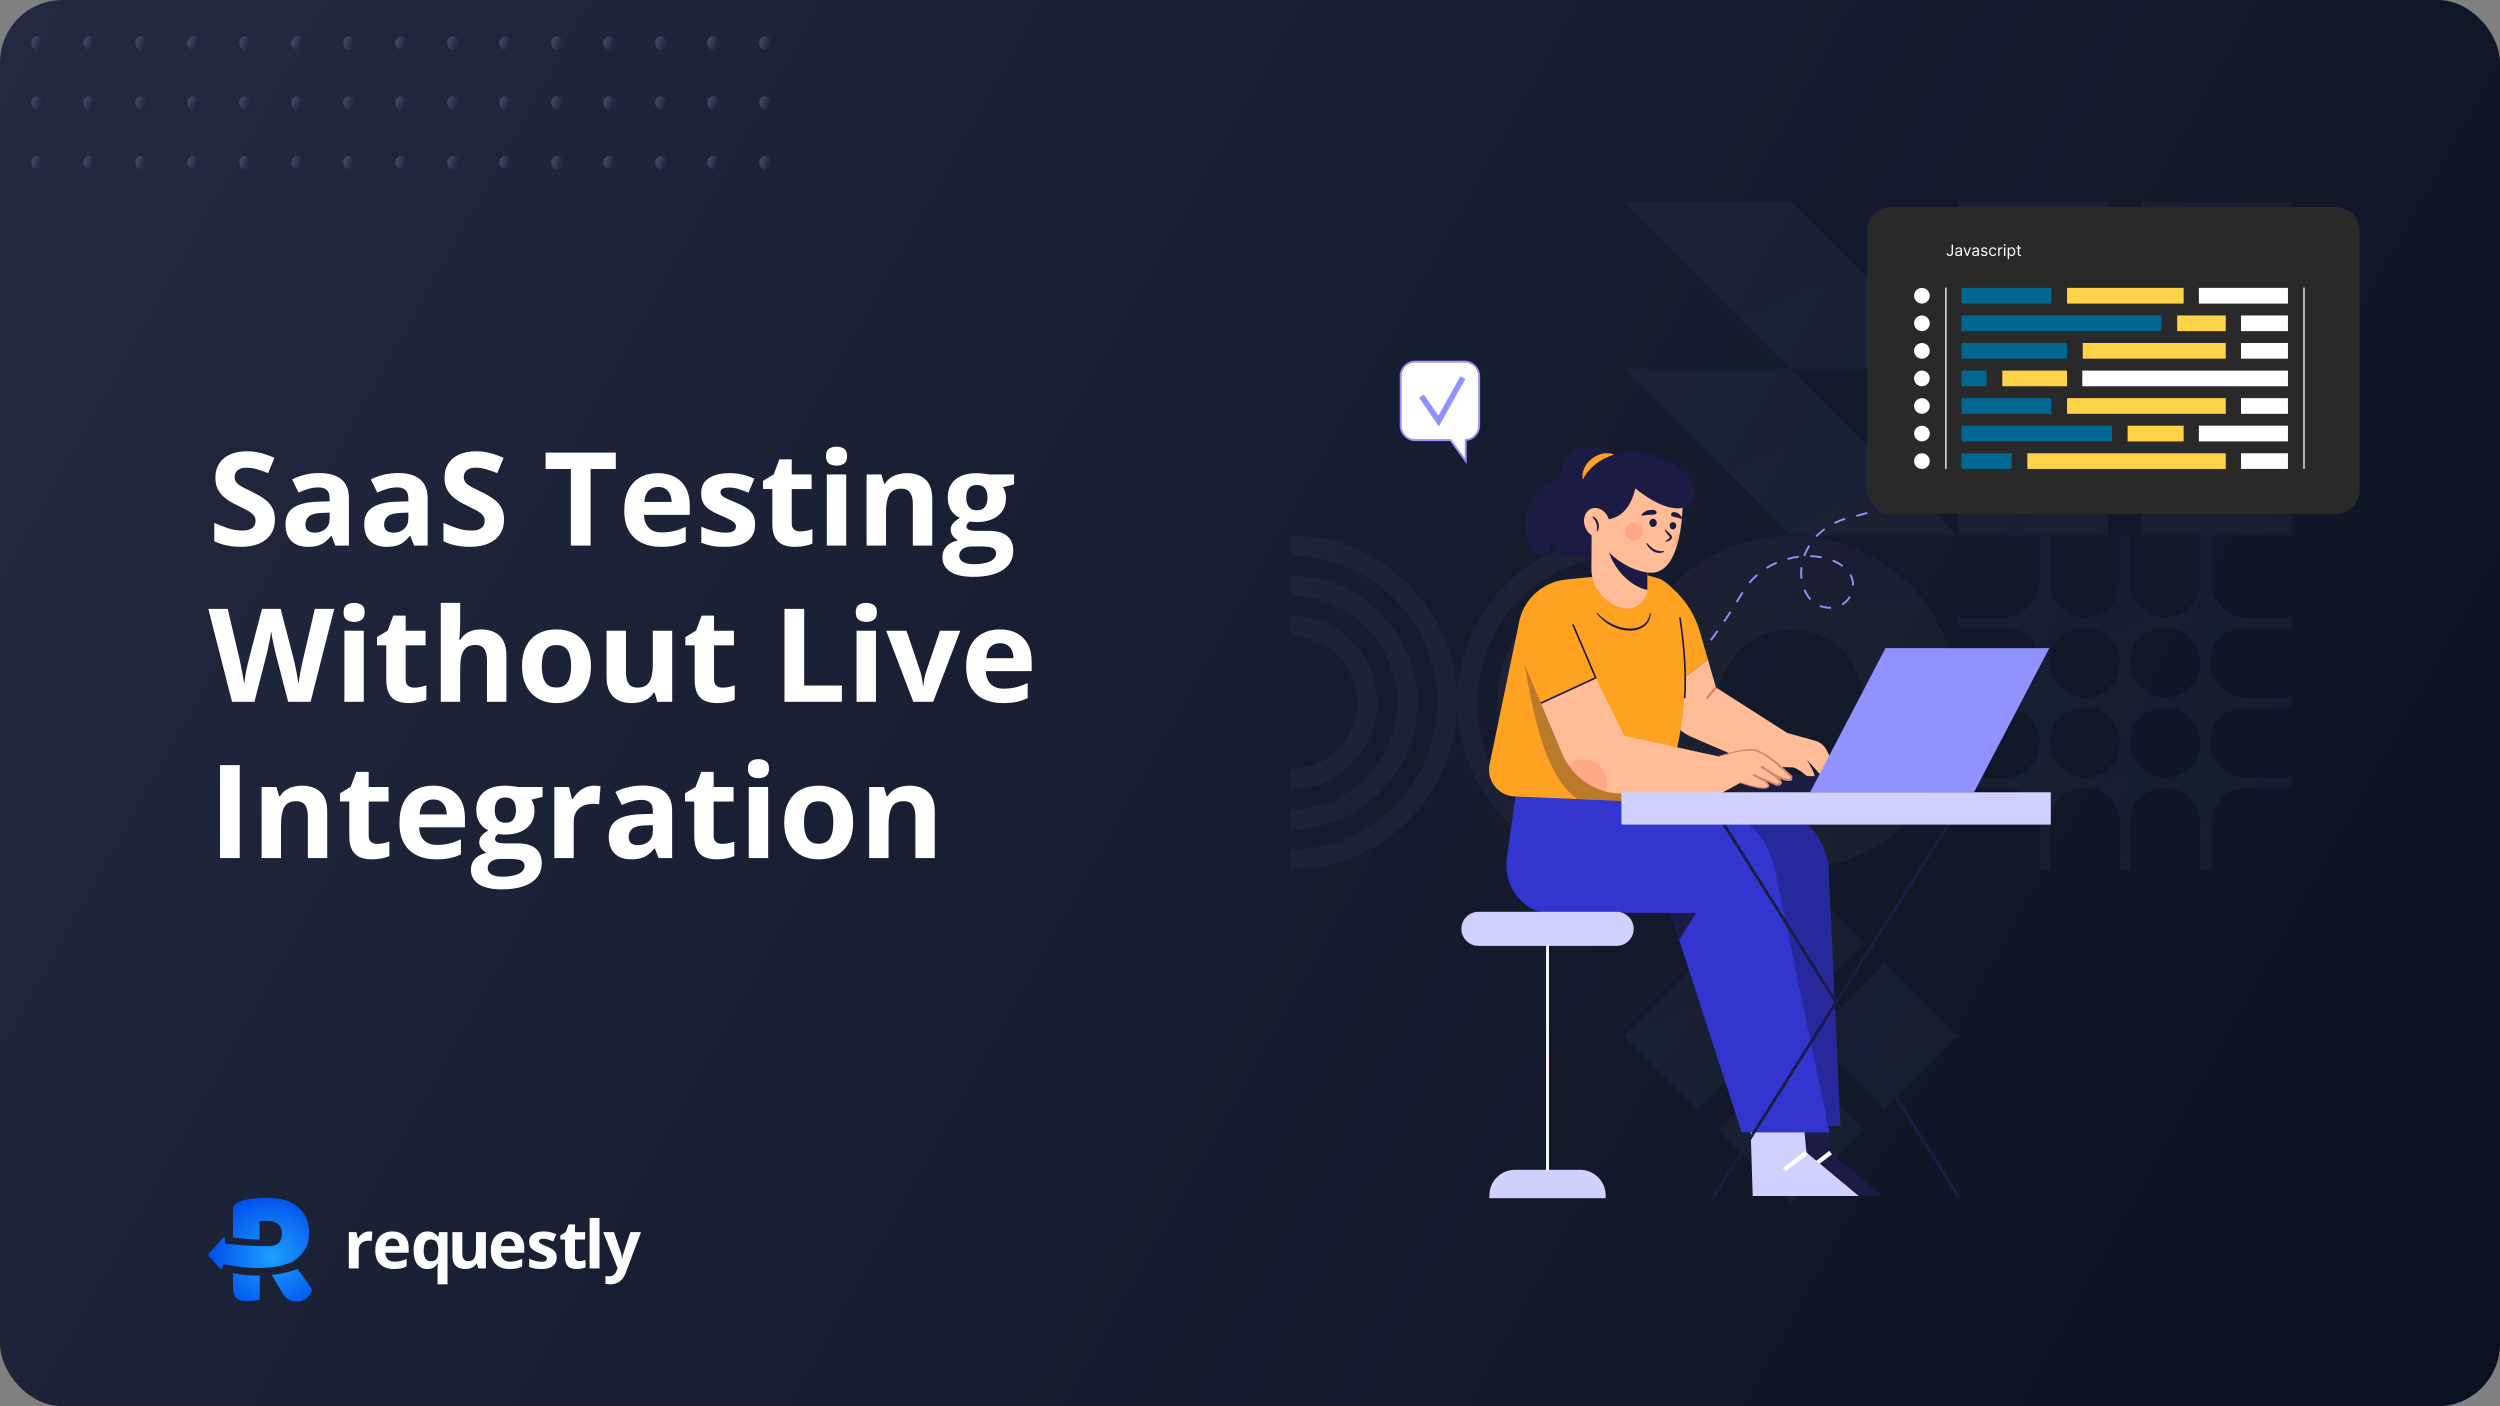 <svg width="1920" height="1080" viewBox="0 0 1920 1080" fill="none" xmlns="http://www.w3.org/2000/svg">
<rect x="0" y="0" width="1920" height="1080" fill="#808080" stroke="none"/>
<g clip-path="url(#clip0_69_13907)">
<rect width="1920" height="1080" rx="48" fill="url(#paint0_linear_69_13907)"/>
<g opacity="0.04">
<mask id="mask0_69_13907" style="mask-type:luminance" maskUnits="userSpaceOnUse" x="1503" y="155" width="258" height="257">
<path d="M1760.06 155H1503.7V411.36H1760.06V155Z" fill="white"/>
</mask>
<g mask="url(#mask0_69_13907)">
<path fill-rule="evenodd" clip-rule="evenodd" d="M1619.06 196.02V155H1544.73H1503.7V184.004V196.02V270.36H1544.73V225.024L1584.62 264.923L1602.88 283.18L1584.62 301.436L1544.73 341.335V296H1503.7V370.34V411.36H1532.71H1544.73H1619.06V370.34H1573.73L1613.63 330.44L1631.88 312.184L1650.14 330.44L1690.04 370.34H1644.71V411.36H1719.04H1760.06V382.356V370.34V296H1719.04V341.335L1679.15 301.436L1660.89 283.18L1679.15 264.923L1719.04 225.024V270.36H1760.06V196.02V155H1731.06H1719.04H1644.71V196.02H1690.04L1650.14 235.919L1631.88 254.176L1613.63 235.919L1573.73 196.02H1619.06Z" fill="url(#paint1_linear_69_13907)"/>
</g>
<mask id="mask1_69_13907" style="mask-type:luminance" maskUnits="userSpaceOnUse" x="1247" y="155" width="257" height="257">
<path d="M1503.72 155.001H1247.36V411.36H1503.72V155.001Z" fill="white"/>
</mask>
<g mask="url(#mask1_69_13907)">
<path fill-rule="evenodd" clip-rule="evenodd" d="M1375.53 155.001H1247.36L1375.54 283.181H1247.36L1375.54 411.36H1503.72L1375.53 283.181H1503.71L1375.53 155.001Z" fill="url(#paint2_linear_69_13907)"/>
</g>
<mask id="mask2_69_13907" style="mask-type:luminance" maskUnits="userSpaceOnUse" x="1503" y="411" width="258" height="257">
<path d="M1760.06 411.36H1503.7V667.72H1760.06V411.36Z" fill="white"/>
</mask>
<g mask="url(#mask2_69_13907)">
<path fill-rule="evenodd" clip-rule="evenodd" d="M1503.7 474.159H1538.95H1539.59V474.148C1554.52 473.808 1566.52 461.6 1566.52 446.593V411.349H1574.2V447.239C1574.2 462.109 1586.26 474.159 1601.13 474.159C1616 474.159 1628.05 462.109 1628.05 447.239V411.349H1635.74V447.239C1635.74 462.109 1647.79 474.159 1662.66 474.159C1677.53 474.159 1689.58 462.109 1689.58 447.239V411.349H1698.55V447.239C1698.55 462.109 1710.6 474.159 1725.47 474.159H1760.08V481.849H1724.19C1709.32 481.849 1697.27 493.899 1697.27 508.769C1697.27 523.64 1709.32 535.69 1724.19 535.69H1760.08V543.38H1724.19C1709.32 543.38 1697.27 555.43 1697.27 570.3C1697.27 585.17 1709.32 597.22 1724.19 597.22H1760.08V604.91H1725.47C1710.6 604.91 1698.55 616.96 1698.55 631.83V633.11V667.72H1689.58V631.83C1689.58 616.96 1677.53 604.91 1662.66 604.91C1647.79 604.91 1635.74 616.96 1635.74 631.83V667.72H1628.05V631.83C1628.05 616.96 1616 604.91 1601.13 604.91C1586.26 604.91 1574.2 616.96 1574.2 631.83V667.72H1566.52V632.476C1566.52 617.47 1554.52 605.261 1539.59 604.921V604.91H1538.95H1503.7V597.22H1539.59C1554.46 597.22 1566.52 585.17 1566.52 570.3C1566.52 555.43 1554.46 543.38 1539.59 543.38H1503.7V535.69H1539.59C1554.46 535.69 1566.52 523.64 1566.52 508.769C1566.52 493.899 1554.46 481.849 1539.59 481.849H1503.7V474.159ZM1601.13 535.69C1616 535.69 1628.05 523.64 1628.05 508.769C1628.05 493.899 1616 481.849 1601.13 481.849C1586.26 481.849 1574.2 493.899 1574.2 508.769C1574.2 523.64 1586.26 535.69 1601.13 535.69ZM1662.64 535.69C1677.51 535.69 1689.56 523.64 1689.56 508.769C1689.56 493.899 1677.51 481.849 1662.64 481.849C1647.77 481.849 1635.72 493.899 1635.72 508.769C1635.72 523.64 1647.77 535.69 1662.64 535.69ZM1628.03 570.3C1628.03 585.17 1615.98 597.22 1601.11 597.22C1586.24 597.22 1574.19 585.17 1574.19 570.3C1574.19 555.43 1586.24 543.38 1601.11 543.38C1615.98 543.38 1628.03 555.43 1628.03 570.3ZM1662.64 597.209C1677.51 597.209 1689.56 585.159 1689.56 570.289C1689.56 555.418 1677.51 543.368 1662.64 543.368C1647.77 543.368 1635.72 555.418 1635.72 570.289C1635.72 585.159 1647.77 597.209 1662.64 597.209Z" fill="url(#paint3_linear_69_13907)"/>
</g>
<mask id="mask3_69_13907" style="mask-type:luminance" maskUnits="userSpaceOnUse" x="991" y="411" width="257" height="257">
<path d="M1247.36 411.36H991V667.72H1247.36V411.36Z" fill="white"/>
</mask>
<g mask="url(#mask3_69_13907)">
<path fill-rule="evenodd" clip-rule="evenodd" d="M1247.36 411.36C1176.57 411.36 1119.18 468.745 1119.18 539.54C1119.18 468.745 1061.79 411.36 991 411.36V426.74C1053.3 426.74 1103.8 477.239 1103.8 539.54C1103.8 601.84 1053.3 652.34 991 652.34V667.72C1061.79 667.72 1119.18 610.334 1119.18 539.54C1119.18 610.334 1176.57 667.72 1247.36 667.72V652.34C1185.06 652.34 1134.56 601.84 1134.56 539.54C1134.56 477.239 1185.06 426.74 1247.36 426.74V411.36ZM1247.36 442.119C1193.56 442.119 1149.94 485.733 1149.94 539.54C1149.94 593.346 1193.55 636.96 1247.36 636.96V621.58C1202.06 621.58 1165.33 584.852 1165.33 539.551C1165.33 494.25 1202.06 457.522 1247.36 457.522V442.119ZM1247.36 472.879C1210.55 472.879 1180.71 502.721 1180.71 539.528C1180.71 576.336 1210.55 606.178 1247.36 606.178V590.798C1219.05 590.798 1196.09 567.842 1196.09 539.528C1196.09 511.215 1219.05 488.259 1247.36 488.259V472.879ZM1088.42 539.528C1088.42 593.335 1044.81 636.949 991 636.949V621.569C1036.3 621.569 1073.03 584.841 1073.03 539.54C1073.03 494.239 1036.3 457.511 991 457.511V442.131C1044.81 442.119 1088.42 485.733 1088.42 539.528ZM1057.65 539.528C1057.65 576.336 1027.81 606.178 991 606.178V590.798C1019.31 590.798 1042.27 567.842 1042.27 539.528C1042.27 511.215 1019.31 488.259 991 488.259V472.879C1027.81 472.879 1057.65 502.721 1057.65 539.528Z" fill="url(#paint4_linear_69_13907)"/>
</g>
<mask id="mask4_69_13907" style="mask-type:luminance" maskUnits="userSpaceOnUse" x="1247" y="411" width="257" height="257">
<path d="M1503.72 411.36H1247.36V667.72H1503.72V411.36Z" fill="white"/>
</mask>
<g mask="url(#mask4_69_13907)">
<path fill-rule="evenodd" clip-rule="evenodd" d="M1375.52 667.709C1446.32 667.709 1503.7 610.324 1503.7 539.529C1503.7 468.734 1446.32 411.349 1375.52 411.349C1304.73 411.349 1247.34 468.734 1247.34 539.529C1247.36 610.324 1304.74 667.709 1375.52 667.709ZM1375.52 595.612C1406.5 595.612 1431.61 570.504 1431.61 539.529C1431.61 508.554 1406.5 483.446 1375.52 483.446C1344.55 483.446 1319.44 508.554 1319.44 539.529C1319.45 570.504 1344.56 595.612 1375.52 595.612Z" fill="url(#paint5_linear_69_13907)"/>
</g>
<mask id="mask5_69_13907" style="mask-type:luminance" maskUnits="userSpaceOnUse" x="1247" y="667" width="257" height="258">
<path d="M1503.72 667.708H1247.36V924.068H1503.72V667.708Z" fill="white"/>
</mask>
<g mask="url(#mask5_69_13907)">
<path d="M1447.39 852.197L1391.07 795.877L1447.39 739.556L1503.72 795.877L1447.39 852.197ZM1303.67 852.197L1247.34 795.877L1303.67 739.556L1359.99 795.877L1303.67 852.197ZM1375.52 924.068L1319.2 867.747L1375.52 811.426L1431.85 867.747L1375.52 924.068ZM1375.52 780.338L1319.2 724.018L1375.52 667.697L1431.85 724.018L1375.52 780.338Z" fill="url(#paint6_linear_69_13907)"/>
</g>
</g>
<path d="M28.415 130C30.854 130 32.831 127.725 32.831 124.919C32.831 122.113 30.854 119.838 28.415 119.838C25.977 119.838 24 122.113 24 124.919C24 127.725 25.977 130 28.415 130Z" fill="url(#paint7_linear_69_13907)"/>
<path d="M28.415 84.042C30.854 84.042 32.831 81.767 32.831 78.96C32.831 76.154 30.854 73.879 28.415 73.879C25.977 73.879 24 76.154 24 78.96C24 81.767 25.977 84.042 28.415 84.042Z" fill="url(#paint8_linear_69_13907)"/>
<path d="M28.415 38.08C30.854 38.08 32.831 35.805 32.831 32.998C32.831 30.192 30.854 27.917 28.415 27.917C25.977 27.917 24 30.192 24 32.998C24 35.805 25.977 38.08 28.415 38.08Z" fill="url(#paint9_linear_69_13907)"/>
<path d="M68.351 130C70.789 130 72.766 127.725 72.766 124.919C72.766 122.113 70.789 119.838 68.351 119.838C65.912 119.838 63.936 122.113 63.936 124.919C63.936 127.725 65.912 130 68.351 130Z" fill="url(#paint10_linear_69_13907)"/>
<path d="M68.351 84.042C70.789 84.042 72.766 81.767 72.766 78.96C72.766 76.154 70.789 73.879 68.351 73.879C65.912 73.879 63.936 76.154 63.936 78.96C63.936 81.767 65.912 84.042 68.351 84.042Z" fill="url(#paint11_linear_69_13907)"/>
<path d="M68.351 38.08C70.789 38.08 72.766 35.805 72.766 32.998C72.766 30.192 70.789 27.917 68.351 27.917C65.912 27.917 63.936 30.192 63.936 32.998C63.936 35.805 65.912 38.08 68.351 38.08Z" fill="url(#paint12_linear_69_13907)"/>
<path d="M108.288 130C110.726 130 112.703 127.725 112.703 124.919C112.703 122.113 110.726 119.838 108.288 119.838C105.849 119.838 103.872 122.113 103.872 124.919C103.872 127.725 105.849 130 108.288 130Z" fill="url(#paint13_linear_69_13907)"/>
<path d="M108.288 84.042C110.726 84.042 112.703 81.767 112.703 78.96C112.703 76.154 110.726 73.879 108.288 73.879C105.849 73.879 103.872 76.154 103.872 78.96C103.872 81.767 105.849 84.042 108.288 84.042Z" fill="url(#paint14_linear_69_13907)"/>
<path d="M108.288 38.08C110.726 38.08 112.703 35.805 112.703 32.998C112.703 30.192 110.726 27.917 108.288 27.917C105.849 27.917 103.872 30.192 103.872 32.998C103.872 35.805 105.849 38.08 108.288 38.08Z" fill="url(#paint15_linear_69_13907)"/>
<path d="M148.223 130C150.662 130 152.639 127.725 152.639 124.919C152.639 122.113 150.662 119.838 148.223 119.838C145.785 119.838 143.808 122.113 143.808 124.919C143.808 127.725 145.785 130 148.223 130Z" fill="url(#paint16_linear_69_13907)"/>
<path d="M148.223 84.042C150.662 84.042 152.639 81.767 152.639 78.96C152.639 76.154 150.662 73.879 148.223 73.879C145.785 73.879 143.808 76.154 143.808 78.96C143.808 81.767 145.785 84.042 148.223 84.042Z" fill="url(#paint17_linear_69_13907)"/>
<path d="M148.223 38.08C150.662 38.08 152.639 35.805 152.639 32.998C152.639 30.192 150.662 27.917 148.223 27.917C145.785 27.917 143.808 30.192 143.808 32.998C143.808 35.805 145.785 38.08 148.223 38.08Z" fill="url(#paint18_linear_69_13907)"/>
<path d="M188.159 130C190.597 130 192.574 127.725 192.574 124.919C192.574 122.113 190.597 119.838 188.159 119.838C185.72 119.838 183.744 122.113 183.744 124.919C183.744 127.725 185.72 130 188.159 130Z" fill="url(#paint19_linear_69_13907)"/>
<path d="M188.159 84.042C190.597 84.042 192.574 81.767 192.574 78.96C192.574 76.154 190.597 73.879 188.159 73.879C185.72 73.879 183.744 76.154 183.744 78.96C183.744 81.767 185.72 84.042 188.159 84.042Z" fill="url(#paint20_linear_69_13907)"/>
<path d="M188.159 38.08C190.597 38.08 192.574 35.805 192.574 32.998C192.574 30.192 190.597 27.917 188.159 27.917C185.72 27.917 183.744 30.192 183.744 32.998C183.744 35.805 185.72 38.08 188.159 38.08Z" fill="url(#paint21_linear_69_13907)"/>
<path d="M228.096 130C230.534 130 232.511 127.725 232.511 124.919C232.511 122.113 230.534 119.838 228.096 119.838C225.657 119.838 223.68 122.113 223.68 124.919C223.68 127.725 225.657 130 228.096 130Z" fill="url(#paint22_linear_69_13907)"/>
<path d="M228.096 84.042C230.534 84.042 232.511 81.767 232.511 78.96C232.511 76.154 230.534 73.879 228.096 73.879C225.657 73.879 223.68 76.154 223.68 78.96C223.68 81.767 225.657 84.042 228.096 84.042Z" fill="url(#paint23_linear_69_13907)"/>
<path d="M228.096 38.08C230.534 38.08 232.511 35.805 232.511 32.998C232.511 30.192 230.534 27.917 228.096 27.917C225.657 27.917 223.68 30.192 223.68 32.998C223.68 35.805 225.657 38.08 228.096 38.08Z" fill="url(#paint24_linear_69_13907)"/>
<path d="M268.031 130C270.47 130 272.447 127.725 272.447 124.919C272.447 122.113 270.47 119.838 268.031 119.838C265.593 119.838 263.616 122.113 263.616 124.919C263.616 127.725 265.593 130 268.031 130Z" fill="url(#paint25_linear_69_13907)"/>
<path d="M268.031 84.042C270.47 84.042 272.447 81.767 272.447 78.96C272.447 76.154 270.47 73.879 268.031 73.879C265.593 73.879 263.616 76.154 263.616 78.96C263.616 81.767 265.593 84.042 268.031 84.042Z" fill="url(#paint26_linear_69_13907)"/>
<path d="M268.031 38.08C270.47 38.08 272.447 35.805 272.447 32.998C272.447 30.192 270.47 27.917 268.031 27.917C265.593 27.917 263.616 30.192 263.616 32.998C263.616 35.805 265.593 38.08 268.031 38.08Z" fill="url(#paint27_linear_69_13907)"/>
<path d="M307.966 130C310.404 130 312.381 127.725 312.381 124.919C312.381 122.113 310.404 119.838 307.966 119.838C305.527 119.838 303.55 122.113 303.55 124.919C303.55 127.725 305.527 130 307.966 130Z" fill="url(#paint28_linear_69_13907)"/>
<path d="M307.966 84.042C310.404 84.042 312.381 81.767 312.381 78.96C312.381 76.154 310.404 73.879 307.966 73.879C305.527 73.879 303.55 76.154 303.55 78.96C303.55 81.767 305.527 84.042 307.966 84.042Z" fill="url(#paint29_linear_69_13907)"/>
<path d="M307.966 38.08C310.404 38.08 312.381 35.805 312.381 32.998C312.381 30.192 310.404 27.917 307.966 27.917C305.527 27.917 303.55 30.192 303.55 32.998C303.55 35.805 305.527 38.08 307.966 38.08Z" fill="url(#paint30_linear_69_13907)"/>
<path d="M347.904 130C350.342 130 352.319 127.725 352.319 124.919C352.319 122.113 350.342 119.838 347.904 119.838C345.465 119.838 343.488 122.113 343.488 124.919C343.488 127.725 345.465 130 347.904 130Z" fill="url(#paint31_linear_69_13907)"/>
<path d="M347.904 84.042C350.342 84.042 352.319 81.767 352.319 78.96C352.319 76.154 350.342 73.879 347.904 73.879C345.465 73.879 343.488 76.154 343.488 78.96C343.488 81.767 345.465 84.042 347.904 84.042Z" fill="url(#paint32_linear_69_13907)"/>
<path d="M347.904 38.08C350.342 38.08 352.319 35.805 352.319 32.998C352.319 30.192 350.342 27.917 347.904 27.917C345.465 27.917 343.488 30.192 343.488 32.998C343.488 35.805 345.465 38.08 347.904 38.08Z" fill="url(#paint33_linear_69_13907)"/>
<path d="M387.839 130C390.278 130 392.255 127.725 392.255 124.919C392.255 122.113 390.278 119.838 387.839 119.838C385.401 119.838 383.424 122.113 383.424 124.919C383.424 127.725 385.401 130 387.839 130Z" fill="url(#paint34_linear_69_13907)"/>
<path d="M387.839 84.042C390.278 84.042 392.255 81.767 392.255 78.96C392.255 76.154 390.278 73.879 387.839 73.879C385.401 73.879 383.424 76.154 383.424 78.96C383.424 81.767 385.401 84.042 387.839 84.042Z" fill="url(#paint35_linear_69_13907)"/>
<path d="M387.839 38.08C390.278 38.08 392.255 35.805 392.255 32.998C392.255 30.192 390.278 27.917 387.839 27.917C385.401 27.917 383.424 30.192 383.424 32.998C383.424 35.805 385.401 38.08 387.839 38.08Z" fill="url(#paint36_linear_69_13907)"/>
<path d="M427.774 130C430.212 130 432.189 127.725 432.189 124.919C432.189 122.113 430.212 119.838 427.774 119.838C425.335 119.838 423.358 122.113 423.358 124.919C423.358 127.725 425.335 130 427.774 130Z" fill="url(#paint37_linear_69_13907)"/>
<path d="M427.774 84.042C430.212 84.042 432.189 81.767 432.189 78.96C432.189 76.154 430.212 73.879 427.774 73.879C425.335 73.879 423.358 76.154 423.358 78.96C423.358 81.767 425.335 84.042 427.774 84.042Z" fill="url(#paint38_linear_69_13907)"/>
<path d="M427.774 38.08C430.212 38.08 432.189 35.805 432.189 32.998C432.189 30.192 430.212 27.917 427.774 27.917C425.335 27.917 423.358 30.192 423.358 32.998C423.358 35.805 425.335 38.08 427.774 38.08Z" fill="url(#paint39_linear_69_13907)"/>
<path d="M467.712 130C470.15 130 472.127 127.725 472.127 124.919C472.127 122.113 470.15 119.838 467.712 119.838C465.273 119.838 463.296 122.113 463.296 124.919C463.296 127.725 465.273 130 467.712 130Z" fill="url(#paint40_linear_69_13907)"/>
<path d="M467.712 84.042C470.15 84.042 472.127 81.767 472.127 78.96C472.127 76.154 470.15 73.879 467.712 73.879C465.273 73.879 463.296 76.154 463.296 78.96C463.296 81.767 465.273 84.042 467.712 84.042Z" fill="url(#paint41_linear_69_13907)"/>
<path d="M467.712 38.08C470.15 38.08 472.127 35.805 472.127 32.998C472.127 30.192 470.15 27.917 467.712 27.917C465.273 27.917 463.296 30.192 463.296 32.998C463.296 35.805 465.273 38.08 467.712 38.08Z" fill="url(#paint42_linear_69_13907)"/>
<path d="M507.646 130C510.085 130 512.061 127.725 512.061 124.919C512.061 122.113 510.085 119.838 507.646 119.838C505.207 119.838 503.231 122.113 503.231 124.919C503.231 127.725 505.207 130 507.646 130Z" fill="url(#paint43_linear_69_13907)"/>
<path d="M507.646 84.042C510.085 84.042 512.061 81.767 512.061 78.96C512.061 76.154 510.085 73.879 507.646 73.879C505.207 73.879 503.231 76.154 503.231 78.96C503.231 81.767 505.207 84.042 507.646 84.042Z" fill="url(#paint44_linear_69_13907)"/>
<path d="M507.646 38.08C510.085 38.08 512.061 35.805 512.061 32.998C512.061 30.192 510.085 27.917 507.646 27.917C505.207 27.917 503.231 30.192 503.231 32.998C503.231 35.805 505.207 38.08 507.646 38.08Z" fill="url(#paint45_linear_69_13907)"/>
<path d="M547.582 130C550.02 130 551.997 127.725 551.997 124.919C551.997 122.113 550.02 119.838 547.582 119.838C545.143 119.838 543.166 122.113 543.166 124.919C543.166 127.725 545.143 130 547.582 130Z" fill="url(#paint46_linear_69_13907)"/>
<path d="M547.582 84.042C550.02 84.042 551.997 81.767 551.997 78.96C551.997 76.154 550.02 73.879 547.582 73.879C545.143 73.879 543.166 76.154 543.166 78.96C543.166 81.767 545.143 84.042 547.582 84.042Z" fill="url(#paint47_linear_69_13907)"/>
<path d="M547.582 38.08C550.02 38.08 551.997 35.805 551.997 32.998C551.997 30.192 550.02 27.917 547.582 27.917C545.143 27.917 543.166 30.192 543.166 32.998C543.166 35.805 545.143 38.08 547.582 38.08Z" fill="url(#paint48_linear_69_13907)"/>
<path d="M587.52 130C589.958 130 591.935 127.725 591.935 124.919C591.935 122.113 589.958 119.838 587.52 119.838C585.081 119.838 583.104 122.113 583.104 124.919C583.104 127.725 585.081 130 587.52 130Z" fill="url(#paint49_linear_69_13907)"/>
<path d="M587.52 84.042C589.958 84.042 591.935 81.767 591.935 78.96C591.935 76.154 589.958 73.879 587.52 73.879C585.081 73.879 583.104 76.154 583.104 78.96C583.104 81.767 585.081 84.042 587.52 84.042Z" fill="url(#paint50_linear_69_13907)"/>
<path d="M587.52 38.08C589.958 38.08 591.935 35.805 591.935 32.998C591.935 30.192 589.958 27.917 587.52 27.917C585.081 27.917 583.104 30.192 583.104 32.998C583.104 35.805 585.081 38.08 587.52 38.08Z" fill="url(#paint51_linear_69_13907)"/>
<path d="M463.249 946.27H471.57L476.827 961.932C476.994 962.43 477.135 962.937 477.251 963.451C477.367 963.966 477.467 964.497 477.55 965.045C477.633 965.593 477.699 966.165 477.749 966.763H477.899C477.998 965.867 478.131 965.028 478.297 964.248C478.48 963.468 478.704 962.696 478.97 961.932L484.128 946.27H492.275L480.49 977.669C479.776 979.595 478.846 981.197 477.699 982.475C476.553 983.77 475.233 984.741 473.738 985.389C472.26 986.036 470.632 986.36 468.855 986.36C467.991 986.36 467.244 986.31 466.612 986.21C465.981 986.127 465.441 986.036 464.993 985.936V979.91C465.342 979.993 465.782 980.068 466.313 980.135C466.845 980.201 467.401 980.234 467.983 980.234C469.046 980.234 469.959 980.01 470.723 979.562C471.487 979.114 472.127 978.508 472.642 977.744C473.157 976.997 473.564 976.175 473.863 975.279L474.311 973.909L463.249 946.27Z" fill="white"/>
<path d="M460.418 974.109H452.819V935.364H460.418V974.109Z" fill="white"/>
<path d="M444.889 968.556C445.72 968.556 446.525 968.473 447.306 968.307C448.103 968.141 448.892 967.933 449.673 967.684V973.337C448.859 973.702 447.846 974.001 446.633 974.233C445.437 974.482 444.125 974.607 442.697 974.607C441.036 974.607 439.541 974.341 438.212 973.81C436.9 973.262 435.862 972.324 435.098 970.996C434.35 969.652 433.976 967.784 433.976 965.394V951.972H430.339V948.76L434.525 946.22L436.717 940.344H441.575V946.27H449.374V951.972H441.575V965.394C441.575 966.456 441.874 967.253 442.472 967.784C443.087 968.299 443.893 968.556 444.889 968.556Z" fill="white"/>
<path d="M427.508 965.842C427.508 967.734 427.059 969.336 426.162 970.647C425.282 971.942 423.961 972.93 422.201 973.611C420.44 974.275 418.248 974.607 415.623 974.607C413.68 974.607 412.011 974.482 410.615 974.233C409.237 973.984 407.841 973.569 406.43 972.988V966.713C407.941 967.394 409.561 967.958 411.288 968.406C413.032 968.838 414.56 969.054 415.872 969.054C417.351 969.054 418.405 968.838 419.036 968.406C419.684 967.958 420.008 967.377 420.008 966.663C420.008 966.199 419.875 965.784 419.61 965.418C419.36 965.037 418.812 964.613 417.965 964.148C417.118 963.667 415.789 963.045 413.979 962.281C412.235 961.551 410.798 960.812 409.669 960.065C408.556 959.318 407.725 958.438 407.177 957.425C406.646 956.396 406.38 955.093 406.38 953.516C406.38 950.943 407.376 949.009 409.37 947.714C411.379 946.403 414.062 945.747 417.417 945.747C419.144 945.747 420.789 945.921 422.35 946.27C423.928 946.619 425.548 947.175 427.209 947.938L424.916 953.416C423.538 952.819 422.234 952.329 421.005 951.947C419.792 951.565 418.555 951.375 417.292 951.375C416.18 951.375 415.341 951.524 414.776 951.823C414.211 952.122 413.929 952.578 413.929 953.192C413.929 953.64 414.07 954.039 414.353 954.388C414.651 954.736 415.216 955.126 416.047 955.558C416.894 955.973 418.131 956.512 419.759 957.176C421.337 957.824 422.707 958.504 423.87 959.218C425.033 959.915 425.93 960.787 426.561 961.833C427.192 962.862 427.508 964.198 427.508 965.842Z" fill="white"/>
<path d="M390.122 945.747C392.697 945.747 394.914 946.245 396.775 947.241C398.635 948.221 400.072 949.648 401.085 951.524C402.098 953.4 402.605 955.691 402.605 958.396V962.082H384.641C384.724 964.223 385.364 965.908 386.56 967.137C387.772 968.348 389.45 968.954 391.592 968.954C393.37 968.954 394.997 968.772 396.476 968.406C397.954 968.041 399.474 967.493 401.035 966.763V972.639C399.657 973.32 398.211 973.818 396.7 974.134C395.205 974.449 393.386 974.607 391.244 974.607C388.453 974.607 385.978 974.092 383.819 973.063C381.676 972.034 379.99 970.465 378.761 968.357C377.549 966.248 376.943 963.592 376.943 960.389C376.943 957.135 377.491 954.429 378.587 952.271C379.7 950.096 381.244 948.47 383.221 947.39C385.198 946.295 387.498 945.747 390.122 945.747ZM390.172 951.15C388.694 951.15 387.465 951.624 386.485 952.57C385.522 953.516 384.965 955.002 384.816 957.027H395.479C395.463 955.898 395.255 954.894 394.856 954.014C394.474 953.134 393.893 952.437 393.112 951.922C392.348 951.408 391.368 951.15 390.172 951.15Z" fill="white"/>
<path d="M373.168 946.27V974.109H367.338L366.316 970.548H365.917C365.319 971.494 364.572 972.266 363.675 972.864C362.778 973.461 361.79 973.901 360.71 974.183C359.631 974.466 358.509 974.607 357.347 974.607C355.353 974.607 353.618 974.258 352.139 973.561C350.661 972.847 349.507 971.743 348.676 970.249C347.862 968.755 347.455 966.813 347.455 964.422V946.27H355.055V962.53C355.055 964.522 355.412 966.024 356.126 967.037C356.84 968.05 357.978 968.556 359.539 968.556C361.084 968.556 362.296 968.207 363.177 967.51C364.057 966.796 364.672 965.759 365.02 964.398C365.386 963.02 365.569 961.343 365.569 959.368V946.27H373.168Z" fill="white"/>
<path d="M336.057 986.36V974.681C336.057 973.984 336.082 973.287 336.131 972.59C336.198 971.876 336.281 971.179 336.381 970.498H336.057C335.342 971.643 334.354 972.615 333.092 973.411C331.846 974.208 330.202 974.607 328.159 974.607C325.019 974.607 322.478 973.395 320.535 970.971C318.608 968.531 317.645 964.954 317.645 960.239C317.645 957.068 318.093 954.412 318.99 952.271C319.887 950.113 321.133 948.486 322.727 947.39C324.338 946.295 326.199 945.747 328.308 945.747C330.351 945.747 332.004 946.145 333.266 946.942C334.545 947.723 335.583 948.685 336.381 949.831H336.58L337.253 946.27H343.681V986.36H336.057ZM330.874 968.655C332.27 968.655 333.374 968.382 334.188 967.834C335.019 967.286 335.616 966.464 335.982 965.369C336.347 964.256 336.547 962.87 336.58 961.21V960.289C336.58 957.583 336.165 955.516 335.334 954.089C334.504 952.644 332.976 951.922 330.75 951.922C328.939 951.922 327.594 952.644 326.714 954.089C325.833 955.533 325.393 957.616 325.393 960.339C325.393 963.111 325.842 965.194 326.738 966.589C327.635 967.967 329.014 968.655 330.874 968.655Z" fill="white"/>
<path d="M301.387 945.747C303.962 945.747 306.179 946.245 308.039 947.241C309.9 948.221 311.336 949.648 312.35 951.524C313.363 953.4 313.869 955.691 313.869 958.396V962.082H295.906C295.989 964.223 296.628 965.908 297.824 967.137C299.037 968.348 300.714 968.954 302.857 968.954C304.634 968.954 306.262 968.772 307.74 968.406C309.219 968.041 310.739 967.493 312.3 966.763V972.639C310.921 973.32 309.476 973.818 307.965 974.134C306.47 974.449 304.651 974.607 302.508 974.607C299.718 974.607 297.243 974.092 295.084 973.063C292.941 972.034 291.255 970.465 290.026 968.357C288.813 966.248 288.207 963.592 288.207 960.389C288.207 957.135 288.755 954.429 289.852 952.271C290.964 950.096 292.509 948.47 294.486 947.39C296.462 946.295 298.763 945.747 301.387 945.747ZM301.437 951.15C299.959 951.15 298.73 951.624 297.75 952.57C296.786 953.516 296.23 955.002 296.08 957.027H306.744C306.727 955.898 306.52 954.894 306.121 954.014C305.739 953.134 305.158 952.437 304.377 951.922C303.613 951.408 302.633 951.15 301.437 951.15Z" fill="white"/>
<path d="M283.439 945.747C283.821 945.747 284.261 945.772 284.759 945.822C285.274 945.855 285.69 945.905 286.005 945.971L285.432 953.093C285.183 953.01 284.826 952.952 284.361 952.918C283.912 952.869 283.522 952.844 283.19 952.844C282.21 952.844 281.255 952.968 280.325 953.217C279.411 953.466 278.589 953.873 277.858 954.437C277.127 954.985 276.546 955.716 276.114 956.629C275.699 957.525 275.491 958.629 275.491 959.94V974.109H267.892V946.27H273.647L274.769 950.951H275.142C275.69 950.005 276.371 949.142 277.185 948.362C278.016 947.565 278.954 946.934 280.001 946.469C281.064 945.988 282.21 945.747 283.439 945.747Z" fill="white"/>
<path d="M199.452 998.081V979.697C193.108 979.79 186.176 979.284 178.975 977.815L178.941 977.782V988.737C178.941 990.925 179.177 992.693 179.648 994.04C180.12 995.387 180.788 996.44 181.652 997.197C182.595 997.955 183.735 998.46 185.071 998.713C186.485 999.049 188.096 999.218 189.904 999.218C191.711 999.218 193.519 999.091 195.326 998.839C197.212 998.586 198.587 998.334 199.452 998.081Z" fill="url(#paint52_angular_69_13907)"/>
<path d="M199.452 973.836H200.325C208.39 973.673 217.186 972.475 224.683 969.045L224.678 969.037C228.136 967.017 231.122 964.155 233.637 960.45C236.151 956.746 237.409 952.284 237.409 947.065C237.409 938.731 234.658 932.122 229.157 927.239C223.656 922.357 215.483 919.915 204.638 919.915C200.631 919.915 196.858 920.168 193.322 920.673C189.786 921.094 186.682 921.809 184.01 922.82C182.438 923.409 181.181 924.209 180.238 925.219C179.373 926.145 178.941 927.492 178.941 929.26V950.435C182.551 950.987 196.256 952.171 199.334 952.04V938.099C200.198 937.931 200.984 937.805 201.692 937.72C202.399 937.636 203.342 937.594 204.521 937.594C208.686 937.594 211.711 938.436 213.597 940.12C215.562 941.719 216.544 944.119 216.544 947.318C216.544 950.517 215.68 952.958 213.951 954.642C212.222 956.241 209.864 957.041 206.878 957.041H199.334V956.974C199.314 957.006 199.295 957.038 199.277 957.071C187.841 956.521 180.897 956.035 178.936 955.76L178.936 955.757L173.503 955.217C173.007 955.168 172.645 954.726 172.693 954.23L172.987 951.236C173.072 950.371 172.005 949.896 171.421 950.54L160.083 963.029C159.772 963.37 159.77 963.892 160.078 964.236L169.186 974.448C169.71 975.035 170.68 974.719 170.757 973.937L170.968 971.787C171.02 971.265 171.502 970.898 172.019 970.987L178.941 972.179V972.221L178.975 972.186C183.21 972.9 190.869 973.945 199.452 973.85V973.836Z" fill="url(#paint53_angular_69_13907)"/>
<path d="M215.601 990.883L208.77 979.123C217.644 978.157 224.659 976.178 228.576 974.595C230.078 976.688 231.568 978.708 233.047 980.655C235.798 984.275 237.959 987.558 239.531 990.505C238.745 993.451 237.291 995.724 235.169 997.324C233.126 998.839 230.808 999.597 228.214 999.597C226.485 999.597 224.992 999.386 223.735 998.965C222.477 998.544 221.377 997.955 220.434 997.197C219.491 996.44 218.627 995.514 217.841 994.419C217.055 993.325 216.308 992.146 215.601 990.883Z" fill="url(#paint54_angular_69_13907)"/>
<path d="M211.123 399.176C211.123 403.408 210.098 407.086 208.047 410.211C205.996 413.336 203.001 415.745 199.062 417.438C195.156 419.13 190.404 419.977 184.805 419.977C182.331 419.977 179.906 419.814 177.529 419.488C175.186 419.163 172.923 418.691 170.742 418.072C168.594 417.421 166.543 416.624 164.59 415.68V401.617C167.975 403.115 171.491 404.465 175.137 405.67C178.783 406.874 182.396 407.477 185.977 407.477C188.451 407.477 190.436 407.151 191.934 406.5C193.464 405.849 194.57 404.954 195.254 403.814C195.938 402.675 196.279 401.373 196.279 399.908C196.279 398.118 195.677 396.588 194.473 395.318C193.268 394.049 191.608 392.861 189.492 391.754C187.409 390.647 185.049 389.459 182.412 388.189C180.752 387.408 178.945 386.464 176.992 385.357C175.039 384.218 173.184 382.835 171.426 381.207C169.668 379.579 168.219 377.61 167.08 375.299C165.973 372.955 165.42 370.156 165.42 366.9C165.42 362.636 166.396 358.99 168.35 355.963C170.303 352.936 173.086 350.624 176.699 349.029C180.345 347.402 184.642 346.588 189.59 346.588C193.301 346.588 196.833 347.027 200.186 347.906C203.571 348.753 207.103 349.99 210.781 351.617L205.898 363.385C202.611 362.05 199.665 361.025 197.061 360.309C194.456 359.56 191.803 359.186 189.102 359.186C187.214 359.186 185.602 359.495 184.268 360.113C182.933 360.699 181.924 361.546 181.24 362.652C180.557 363.727 180.215 364.98 180.215 366.412C180.215 368.105 180.703 369.537 181.68 370.709C182.689 371.848 184.186 372.955 186.172 374.029C188.19 375.104 190.697 376.357 193.691 377.789C197.337 379.514 200.446 381.321 203.018 383.209C205.622 385.064 207.624 387.262 209.023 389.801C210.423 392.307 211.123 395.432 211.123 399.176ZM245.254 363.287C252.578 363.287 258.193 364.882 262.1 368.072C266.006 371.262 267.959 376.113 267.959 382.623V419H257.559L254.678 411.578H254.287C252.725 413.531 251.13 415.126 249.502 416.363C247.874 417.6 246.003 418.512 243.887 419.098C241.771 419.684 239.199 419.977 236.172 419.977C232.949 419.977 230.052 419.358 227.48 418.121C224.941 416.884 222.939 414.996 221.475 412.457C220.01 409.885 219.277 406.63 219.277 402.691C219.277 396.897 221.312 392.633 225.381 389.898C229.45 387.132 235.553 385.602 243.691 385.309L253.164 385.016V382.623C253.164 379.758 252.415 377.659 250.918 376.324C249.421 374.99 247.337 374.322 244.668 374.322C242.031 374.322 239.443 374.697 236.904 375.445C234.365 376.194 231.826 377.138 229.287 378.277L224.355 368.219C227.253 366.689 230.492 365.484 234.072 364.605C237.686 363.727 241.413 363.287 245.254 363.287ZM253.164 393.707L247.402 393.902C242.585 394.033 239.232 394.895 237.344 396.49C235.488 398.085 234.561 400.185 234.561 402.789C234.561 405.068 235.228 406.695 236.562 407.672C237.897 408.616 239.639 409.088 241.787 409.088C244.977 409.088 247.663 408.144 249.844 406.256C252.057 404.368 253.164 401.682 253.164 398.199V393.707ZM305.703 363.287C313.027 363.287 318.643 364.882 322.549 368.072C326.455 371.262 328.408 376.113 328.408 382.623V419H318.008L315.127 411.578H314.736C313.174 413.531 311.579 415.126 309.951 416.363C308.324 417.6 306.452 418.512 304.336 419.098C302.22 419.684 299.648 419.977 296.621 419.977C293.398 419.977 290.501 419.358 287.93 418.121C285.391 416.884 283.389 414.996 281.924 412.457C280.459 409.885 279.727 406.63 279.727 402.691C279.727 396.897 281.761 392.633 285.83 389.898C289.899 387.132 296.003 385.602 304.141 385.309L313.613 385.016V382.623C313.613 379.758 312.865 377.659 311.367 376.324C309.87 374.99 307.786 374.322 305.117 374.322C302.48 374.322 299.893 374.697 297.354 375.445C294.814 376.194 292.275 377.138 289.736 378.277L284.805 368.219C287.702 366.689 290.941 365.484 294.521 364.605C298.135 363.727 301.862 363.287 305.703 363.287ZM313.613 393.707L307.852 393.902C303.034 394.033 299.681 394.895 297.793 396.49C295.938 398.085 295.01 400.185 295.01 402.789C295.01 405.068 295.677 406.695 297.012 407.672C298.346 408.616 300.088 409.088 302.236 409.088C305.426 409.088 308.112 408.144 310.293 406.256C312.507 404.368 313.613 401.682 313.613 398.199V393.707ZM387.1 399.176C387.1 403.408 386.074 407.086 384.023 410.211C381.973 413.336 378.978 415.745 375.039 417.438C371.133 419.13 366.38 419.977 360.781 419.977C358.307 419.977 355.882 419.814 353.506 419.488C351.162 419.163 348.9 418.691 346.719 418.072C344.57 417.421 342.52 416.624 340.566 415.68V401.617C343.952 403.115 347.467 404.465 351.113 405.67C354.759 406.874 358.372 407.477 361.953 407.477C364.427 407.477 366.413 407.151 367.91 406.5C369.44 405.849 370.547 404.954 371.23 403.814C371.914 402.675 372.256 401.373 372.256 399.908C372.256 398.118 371.654 396.588 370.449 395.318C369.245 394.049 367.585 392.861 365.469 391.754C363.385 390.647 361.025 389.459 358.389 388.189C356.729 387.408 354.922 386.464 352.969 385.357C351.016 384.218 349.16 382.835 347.402 381.207C345.645 379.579 344.196 377.61 343.057 375.299C341.95 372.955 341.396 370.156 341.396 366.9C341.396 362.636 342.373 358.99 344.326 355.963C346.279 352.936 349.062 350.624 352.676 349.029C356.322 347.402 360.618 346.588 365.566 346.588C369.277 346.588 372.809 347.027 376.162 347.906C379.548 348.753 383.079 349.99 386.758 351.617L381.875 363.385C378.587 362.05 375.641 361.025 373.037 360.309C370.433 359.56 367.78 359.186 365.078 359.186C363.19 359.186 361.579 359.495 360.244 360.113C358.91 360.699 357.9 361.546 357.217 362.652C356.533 363.727 356.191 364.98 356.191 366.412C356.191 368.105 356.68 369.537 357.656 370.709C358.665 371.848 360.163 372.955 362.148 374.029C364.167 375.104 366.673 376.357 369.668 377.789C373.314 379.514 376.423 381.321 378.994 383.209C381.598 385.064 383.6 387.262 385 389.801C386.4 392.307 387.1 395.432 387.1 399.176ZM453.555 419H438.418V360.211H419.033V347.613H472.939V360.211H453.555V419ZM505.264 363.385C510.309 363.385 514.655 364.361 518.301 366.314C521.947 368.235 524.762 371.035 526.748 374.713C528.734 378.391 529.727 382.883 529.727 388.189V395.416H494.521C494.684 399.615 495.938 402.919 498.281 405.328C500.658 407.704 503.945 408.893 508.145 408.893C511.628 408.893 514.818 408.535 517.715 407.818C520.612 407.102 523.59 406.028 526.65 404.596V416.119C523.949 417.454 521.117 418.43 518.154 419.049C515.225 419.667 511.66 419.977 507.461 419.977C501.992 419.977 497.142 418.967 492.91 416.949C488.711 414.931 485.407 411.855 482.998 407.721C480.622 403.587 479.434 398.378 479.434 392.096C479.434 385.715 480.508 380.41 482.656 376.178C484.837 371.913 487.865 368.723 491.738 366.607C495.612 364.459 500.12 363.385 505.264 363.385ZM505.361 373.98C502.464 373.98 500.055 374.908 498.135 376.764C496.247 378.619 495.156 381.533 494.863 385.504H515.762C515.729 383.29 515.322 381.321 514.541 379.596C513.792 377.87 512.653 376.503 511.123 375.494C509.626 374.485 507.705 373.98 505.361 373.98ZM579.922 402.789C579.922 406.5 579.043 409.641 577.285 412.213C575.56 414.752 572.972 416.689 569.521 418.023C566.071 419.326 561.774 419.977 556.631 419.977C552.822 419.977 549.551 419.732 546.816 419.244C544.115 418.756 541.38 417.942 538.613 416.803V404.498C541.576 405.833 544.749 406.939 548.135 407.818C551.553 408.665 554.548 409.088 557.119 409.088C560.016 409.088 562.083 408.665 563.32 407.818C564.59 406.939 565.225 405.8 565.225 404.4C565.225 403.489 564.964 402.675 564.443 401.959C563.955 401.21 562.881 400.38 561.221 399.469C559.561 398.525 556.956 397.304 553.408 395.807C549.99 394.374 547.174 392.926 544.961 391.461C542.78 389.996 541.152 388.271 540.078 386.285C539.036 384.267 538.516 381.712 538.516 378.619C538.516 373.574 540.469 369.781 544.375 367.242C548.314 364.671 553.571 363.385 560.146 363.385C563.532 363.385 566.755 363.727 569.814 364.41C572.907 365.094 576.081 366.184 579.336 367.682L574.844 378.424C572.142 377.252 569.587 376.292 567.178 375.543C564.801 374.794 562.376 374.42 559.902 374.42C557.721 374.42 556.077 374.713 554.971 375.299C553.864 375.885 553.311 376.78 553.311 377.984C553.311 378.863 553.587 379.645 554.141 380.328C554.727 381.012 555.833 381.777 557.461 382.623C559.121 383.437 561.546 384.495 564.736 385.797C567.829 387.066 570.514 388.401 572.793 389.801C575.072 391.168 576.829 392.877 578.066 394.928C579.303 396.946 579.922 399.566 579.922 402.789ZM614.541 408.111C616.169 408.111 617.747 407.949 619.277 407.623C620.84 407.298 622.386 406.891 623.916 406.402V417.486C622.321 418.202 620.335 418.788 617.959 419.244C615.615 419.732 613.044 419.977 610.244 419.977C606.989 419.977 604.059 419.456 601.455 418.414C598.883 417.34 596.849 415.501 595.352 412.896C593.887 410.26 593.154 406.598 593.154 401.91V375.592H586.025V369.293L594.229 364.312L598.525 352.789H608.047V364.41H623.33V375.592H608.047V401.91C608.047 403.993 608.633 405.556 609.805 406.598C611.009 407.607 612.588 408.111 614.541 408.111ZM649.893 364.41V419H635V364.41H649.893ZM642.471 343.023C644.684 343.023 646.589 343.544 648.184 344.586C649.779 345.595 650.576 347.499 650.576 350.299C650.576 353.066 649.779 354.986 648.184 356.061C646.589 357.102 644.684 357.623 642.471 357.623C640.225 357.623 638.304 357.102 636.709 356.061C635.146 354.986 634.365 353.066 634.365 350.299C634.365 347.499 635.146 345.595 636.709 344.586C638.304 343.544 640.225 343.023 642.471 343.023ZM696.572 363.385C702.399 363.385 707.087 364.98 710.635 368.17C714.183 371.327 715.957 376.406 715.957 383.404V419H701.064V387.115C701.064 383.209 700.348 380.263 698.916 378.277C697.516 376.292 695.303 375.299 692.275 375.299C687.718 375.299 684.609 376.845 682.949 379.938C681.289 383.03 680.459 387.49 680.459 393.316V419H665.566V364.41H676.943L678.945 371.393H679.775C680.947 369.505 682.396 367.975 684.121 366.803C685.879 365.631 687.816 364.768 689.932 364.215C692.08 363.661 694.294 363.385 696.572 363.385ZM747.256 443.023C739.639 443.023 733.812 441.689 729.775 439.02C725.771 436.383 723.77 432.672 723.77 427.887C723.77 424.599 724.795 421.848 726.846 419.635C728.896 417.421 731.908 415.842 735.879 414.898C734.349 414.247 733.014 413.189 731.875 411.725C730.736 410.227 730.166 408.648 730.166 406.988C730.166 404.905 730.768 403.18 731.973 401.812C733.177 400.413 734.919 399.046 737.197 397.711C734.333 396.474 732.054 394.488 730.361 391.754C728.701 389.02 727.871 385.797 727.871 382.086C727.871 378.115 728.734 374.745 730.459 371.979C732.217 369.179 734.756 367.047 738.076 365.582C741.429 364.117 745.498 363.385 750.283 363.385C751.292 363.385 752.464 363.45 753.799 363.58C755.133 363.71 756.354 363.857 757.461 364.02C758.6 364.182 759.365 364.312 759.756 364.41H778.799V371.979L770.254 374.176C771.035 375.38 771.621 376.666 772.012 378.033C772.402 379.4 772.598 380.849 772.598 382.379C772.598 388.238 770.547 392.812 766.445 396.1C762.376 399.355 756.712 400.982 749.453 400.982C747.728 400.885 746.1 400.755 744.57 400.592C743.822 401.178 743.252 401.796 742.861 402.447C742.471 403.098 742.275 403.782 742.275 404.498C742.275 405.214 742.568 405.816 743.154 406.305C743.773 406.76 744.684 407.118 745.889 407.379C747.126 407.607 748.656 407.721 750.479 407.721H759.756C765.745 407.721 770.303 409.007 773.428 411.578C776.585 414.15 778.164 417.926 778.164 422.906C778.164 429.286 775.495 434.234 770.156 437.75C764.85 441.266 757.217 443.023 747.256 443.023ZM747.891 433.307C751.439 433.307 754.482 432.965 757.021 432.281C759.593 431.63 761.562 430.686 762.93 429.449C764.297 428.245 764.98 426.796 764.98 425.104C764.98 423.736 764.574 422.646 763.76 421.832C762.979 421.051 761.774 420.497 760.146 420.172C758.551 419.846 756.501 419.684 753.994 419.684H746.279C744.456 419.684 742.812 419.977 741.348 420.562C739.915 421.148 738.776 421.962 737.93 423.004C737.083 424.078 736.66 425.315 736.66 426.715C736.66 428.766 737.637 430.377 739.59 431.549C741.576 432.721 744.342 433.307 747.891 433.307ZM750.283 391.9C753.083 391.9 755.133 391.038 756.436 389.312C757.738 387.587 758.389 385.243 758.389 382.281C758.389 378.993 757.705 376.536 756.338 374.908C755.003 373.248 752.985 372.418 750.283 372.418C747.549 372.418 745.498 373.248 744.131 374.908C742.764 376.536 742.08 378.993 742.08 382.281C742.08 385.243 742.747 387.587 744.082 389.312C745.449 391.038 747.516 391.9 750.283 391.9ZM256.68 467.613L238.516 539H221.279L211.611 501.5C211.416 500.784 211.156 499.693 210.83 498.229C210.505 496.764 210.163 495.169 209.805 493.443C209.447 491.686 209.121 490.042 208.828 488.512C208.568 486.949 208.389 485.712 208.291 484.801C208.193 485.712 207.998 486.933 207.705 488.463C207.445 489.993 207.135 491.62 206.777 493.346C206.452 495.071 206.126 496.682 205.801 498.18C205.475 499.677 205.215 500.816 205.02 501.598L195.4 539H178.213L160 467.613H174.893L184.023 506.578C184.284 507.75 184.577 509.15 184.902 510.777C185.26 512.405 185.602 514.114 185.928 515.904C186.286 517.662 186.595 519.371 186.855 521.031C187.148 522.659 187.36 524.075 187.49 525.279C187.653 524.042 187.865 522.61 188.125 520.982C188.385 519.322 188.662 517.646 188.955 515.953C189.281 514.228 189.606 512.633 189.932 511.168C190.257 509.703 190.55 508.515 190.811 507.604L201.211 467.613H215.518L225.918 507.604C226.146 508.482 226.406 509.671 226.699 511.168C227.025 512.633 227.35 514.228 227.676 515.953C228.001 517.678 228.294 519.371 228.555 521.031C228.848 522.659 229.059 524.075 229.189 525.279C229.417 523.652 229.727 521.682 230.117 519.371C230.54 517.027 230.98 514.7 231.436 512.389C231.924 510.077 232.347 508.141 232.705 506.578L241.787 467.613H256.68ZM279.385 484.41V539H264.492V484.41H279.385ZM271.963 463.023C274.176 463.023 276.081 463.544 277.676 464.586C279.271 465.595 280.068 467.499 280.068 470.299C280.068 473.066 279.271 474.986 277.676 476.061C276.081 477.102 274.176 477.623 271.963 477.623C269.717 477.623 267.796 477.102 266.201 476.061C264.639 474.986 263.857 473.066 263.857 470.299C263.857 467.499 264.639 465.595 266.201 464.586C267.796 463.544 269.717 463.023 271.963 463.023ZM318.057 528.111C319.684 528.111 321.263 527.949 322.793 527.623C324.355 527.298 325.902 526.891 327.432 526.402V537.486C325.837 538.202 323.851 538.788 321.475 539.244C319.131 539.732 316.559 539.977 313.76 539.977C310.505 539.977 307.575 539.456 304.971 538.414C302.399 537.34 300.365 535.501 298.867 532.896C297.402 530.26 296.67 526.598 296.67 521.91V495.592H289.541V489.293L297.744 484.312L302.041 472.789H311.562V484.41H326.846V495.592H311.562V521.91C311.562 523.993 312.148 525.556 313.32 526.598C314.525 527.607 316.104 528.111 318.057 528.111ZM353.408 463.023V478.502C353.408 481.204 353.311 483.775 353.115 486.217C352.952 488.658 352.822 490.383 352.725 491.393H353.506C354.678 489.505 356.061 487.975 357.656 486.803C359.284 485.631 361.074 484.768 363.027 484.215C364.98 483.661 367.08 483.385 369.326 483.385C373.265 483.385 376.699 484.085 379.629 485.484C382.559 486.852 384.837 489.016 386.465 491.979C388.092 494.908 388.906 498.717 388.906 503.404V539H374.014V507.115C374.014 503.209 373.298 500.263 371.865 498.277C370.433 496.292 368.219 495.299 365.225 495.299C362.23 495.299 359.87 495.999 358.145 497.398C356.419 498.766 355.199 500.8 354.482 503.502C353.766 506.171 353.408 509.443 353.408 513.316V539H338.516V463.023H353.408ZM453.848 511.607C453.848 516.165 453.229 520.201 451.992 523.717C450.788 527.232 449.014 530.211 446.67 532.652C444.359 535.061 441.559 536.884 438.271 538.121C435.016 539.358 431.338 539.977 427.236 539.977C423.395 539.977 419.863 539.358 416.641 538.121C413.451 536.884 410.667 535.061 408.291 532.652C405.947 530.211 404.124 527.232 402.822 523.717C401.553 520.201 400.918 516.165 400.918 511.607C400.918 505.553 401.992 500.426 404.141 496.227C406.289 492.027 409.349 488.837 413.32 486.656C417.292 484.475 422.028 483.385 427.529 483.385C432.64 483.385 437.165 484.475 441.104 486.656C445.075 488.837 448.184 492.027 450.43 496.227C452.708 500.426 453.848 505.553 453.848 511.607ZM416.104 511.607C416.104 515.188 416.494 518.199 417.275 520.641C418.057 523.082 419.277 524.921 420.938 526.158C422.598 527.395 424.762 528.014 427.432 528.014C430.068 528.014 432.201 527.395 433.828 526.158C435.488 524.921 436.693 523.082 437.441 520.641C438.223 518.199 438.613 515.188 438.613 511.607C438.613 507.994 438.223 504.999 437.441 502.623C436.693 500.214 435.488 498.408 433.828 497.203C432.168 495.999 430.003 495.396 427.334 495.396C423.395 495.396 420.531 496.747 418.74 499.449C416.982 502.151 416.104 506.204 416.104 511.607ZM516.25 484.41V539H504.824L502.822 532.018H502.041C500.869 533.873 499.404 535.387 497.646 536.559C495.889 537.73 493.952 538.593 491.836 539.146C489.72 539.7 487.523 539.977 485.244 539.977C481.338 539.977 477.936 539.293 475.039 537.926C472.142 536.526 469.88 534.361 468.252 531.432C466.657 528.502 465.859 524.693 465.859 520.006V484.41H480.752V516.295C480.752 520.201 481.452 523.147 482.852 525.133C484.251 527.118 486.481 528.111 489.541 528.111C492.568 528.111 494.945 527.428 496.67 526.061C498.395 524.661 499.6 522.626 500.283 519.957C500.999 517.255 501.357 513.967 501.357 510.094V484.41H516.25ZM554.873 528.111C556.501 528.111 558.079 527.949 559.609 527.623C561.172 527.298 562.718 526.891 564.248 526.402V537.486C562.653 538.202 560.667 538.788 558.291 539.244C555.947 539.732 553.376 539.977 550.576 539.977C547.321 539.977 544.391 539.456 541.787 538.414C539.215 537.34 537.181 535.501 535.684 532.896C534.219 530.26 533.486 526.598 533.486 521.91V495.592H526.357V489.293L534.561 484.312L538.857 472.789H548.379V484.41H563.662V495.592H548.379V521.91C548.379 523.993 548.965 525.556 550.137 526.598C551.341 527.607 552.92 528.111 554.873 528.111ZM602.48 539V467.613H617.617V526.5H646.572V539H602.48ZM672.744 484.41V539H657.852V484.41H672.744ZM665.322 463.023C667.536 463.023 669.44 463.544 671.035 464.586C672.63 465.595 673.428 467.499 673.428 470.299C673.428 473.066 672.63 474.986 671.035 476.061C669.44 477.102 667.536 477.623 665.322 477.623C663.076 477.623 661.156 477.102 659.561 476.061C657.998 474.986 657.217 473.066 657.217 470.299C657.217 467.499 657.998 465.595 659.561 464.586C661.156 463.544 663.076 463.023 665.322 463.023ZM701.406 539L680.605 484.41H696.182L706.729 515.514C707.314 517.337 707.77 519.257 708.096 521.275C708.454 523.294 708.698 525.1 708.828 526.695H709.219C709.316 524.97 709.544 523.131 709.902 521.178C710.293 519.225 710.798 517.337 711.416 515.514L721.914 484.41H737.49L716.689 539H701.406ZM767.861 483.385C772.907 483.385 777.253 484.361 780.898 486.314C784.544 488.235 787.36 491.035 789.346 494.713C791.331 498.391 792.324 502.883 792.324 508.189V515.416H757.119C757.282 519.615 758.535 522.919 760.879 525.328C763.255 527.704 766.543 528.893 770.742 528.893C774.225 528.893 777.415 528.535 780.312 527.818C783.21 527.102 786.188 526.028 789.248 524.596V536.119C786.546 537.454 783.714 538.43 780.752 539.049C777.822 539.667 774.258 539.977 770.059 539.977C764.59 539.977 759.74 538.967 755.508 536.949C751.309 534.931 748.005 531.855 745.596 527.721C743.219 523.587 742.031 518.378 742.031 512.096C742.031 505.715 743.105 500.41 745.254 496.178C747.435 491.913 750.462 488.723 754.336 486.607C758.21 484.459 762.718 483.385 767.861 483.385ZM767.959 493.98C765.062 493.98 762.653 494.908 760.732 496.764C758.844 498.619 757.754 501.533 757.461 505.504H778.359C778.327 503.29 777.92 501.321 777.139 499.596C776.39 497.87 775.251 496.503 773.721 495.494C772.223 494.485 770.303 493.98 767.959 493.98ZM168.984 659V587.613H184.121V659H168.984ZM231.924 603.385C237.751 603.385 242.438 604.98 245.986 608.17C249.535 611.327 251.309 616.406 251.309 623.404V659H236.416V627.115C236.416 623.209 235.7 620.263 234.268 618.277C232.868 616.292 230.654 615.299 227.627 615.299C223.07 615.299 219.961 616.845 218.301 619.938C216.641 623.03 215.811 627.49 215.811 633.316V659H200.918V604.41H212.295L214.297 611.393H215.127C216.299 609.505 217.747 607.975 219.473 606.803C221.23 605.631 223.167 604.768 225.283 604.215C227.432 603.661 229.645 603.385 231.924 603.385ZM289.639 648.111C291.266 648.111 292.845 647.949 294.375 647.623C295.938 647.298 297.484 646.891 299.014 646.402V657.486C297.419 658.202 295.433 658.788 293.057 659.244C290.713 659.732 288.141 659.977 285.342 659.977C282.087 659.977 279.157 659.456 276.553 658.414C273.981 657.34 271.947 655.501 270.449 652.896C268.984 650.26 268.252 646.598 268.252 641.91V615.592H261.123V609.293L269.326 604.312L273.623 592.789H283.145V604.41H298.428V615.592H283.145V641.91C283.145 643.993 283.73 645.556 284.902 646.598C286.107 647.607 287.686 648.111 289.639 648.111ZM332.607 603.385C337.653 603.385 341.999 604.361 345.645 606.314C349.29 608.235 352.106 611.035 354.092 614.713C356.077 618.391 357.07 622.883 357.07 628.189V635.416H321.865C322.028 639.615 323.281 642.919 325.625 645.328C328.001 647.704 331.289 648.893 335.488 648.893C338.971 648.893 342.161 648.535 345.059 647.818C347.956 647.102 350.934 646.028 353.994 644.596V656.119C351.292 657.454 348.46 658.43 345.498 659.049C342.568 659.667 339.004 659.977 334.805 659.977C329.336 659.977 324.486 658.967 320.254 656.949C316.055 654.931 312.751 651.855 310.342 647.721C307.965 643.587 306.777 638.378 306.777 632.096C306.777 625.715 307.852 620.41 310 616.178C312.181 611.913 315.208 608.723 319.082 606.607C322.956 604.459 327.464 603.385 332.607 603.385ZM332.705 613.98C329.808 613.98 327.399 614.908 325.479 616.764C323.59 618.619 322.5 621.533 322.207 625.504H343.105C343.073 623.29 342.666 621.321 341.885 619.596C341.136 617.87 339.997 616.503 338.467 615.494C336.969 614.485 335.049 613.98 332.705 613.98ZM385.146 683.023C377.529 683.023 371.702 681.689 367.666 679.02C363.662 676.383 361.66 672.672 361.66 667.887C361.66 664.599 362.686 661.848 364.736 659.635C366.787 657.421 369.798 655.842 373.77 654.898C372.24 654.247 370.905 653.189 369.766 651.725C368.626 650.227 368.057 648.648 368.057 646.988C368.057 644.905 368.659 643.18 369.863 641.812C371.068 640.413 372.809 639.046 375.088 637.711C372.223 636.474 369.945 634.488 368.252 631.754C366.592 629.02 365.762 625.797 365.762 622.086C365.762 618.115 366.624 614.745 368.35 611.979C370.107 609.179 372.646 607.047 375.967 605.582C379.32 604.117 383.389 603.385 388.174 603.385C389.183 603.385 390.355 603.45 391.689 603.58C393.024 603.71 394.245 603.857 395.352 604.02C396.491 604.182 397.256 604.312 397.646 604.41H416.689V611.979L408.145 614.176C408.926 615.38 409.512 616.666 409.902 618.033C410.293 619.4 410.488 620.849 410.488 622.379C410.488 628.238 408.438 632.812 404.336 636.1C400.267 639.355 394.603 640.982 387.344 640.982C385.618 640.885 383.991 640.755 382.461 640.592C381.712 641.178 381.143 641.796 380.752 642.447C380.361 643.098 380.166 643.782 380.166 644.498C380.166 645.214 380.459 645.816 381.045 646.305C381.663 646.76 382.575 647.118 383.779 647.379C385.016 647.607 386.546 647.721 388.369 647.721H397.646C403.636 647.721 408.193 649.007 411.318 651.578C414.476 654.15 416.055 657.926 416.055 662.906C416.055 669.286 413.385 674.234 408.047 677.75C402.741 681.266 395.107 683.023 385.146 683.023ZM385.781 673.307C389.329 673.307 392.373 672.965 394.912 672.281C397.484 671.63 399.453 670.686 400.82 669.449C402.188 668.245 402.871 666.796 402.871 665.104C402.871 663.736 402.464 662.646 401.65 661.832C400.869 661.051 399.665 660.497 398.037 660.172C396.442 659.846 394.391 659.684 391.885 659.684H384.17C382.347 659.684 380.703 659.977 379.238 660.562C377.806 661.148 376.667 661.962 375.82 663.004C374.974 664.078 374.551 665.315 374.551 666.715C374.551 668.766 375.527 670.377 377.48 671.549C379.466 672.721 382.233 673.307 385.781 673.307ZM388.174 631.9C390.973 631.9 393.024 631.038 394.326 629.312C395.628 627.587 396.279 625.243 396.279 622.281C396.279 618.993 395.596 616.536 394.229 614.908C392.894 613.248 390.876 612.418 388.174 612.418C385.439 612.418 383.389 613.248 382.021 614.908C380.654 616.536 379.971 618.993 379.971 622.281C379.971 625.243 380.638 627.587 381.973 629.312C383.34 631.038 385.407 631.9 388.174 631.9ZM456.191 603.385C456.94 603.385 457.803 603.434 458.779 603.531C459.788 603.596 460.602 603.694 461.221 603.824L460.098 617.789C459.609 617.626 458.91 617.512 457.998 617.447C457.119 617.35 456.354 617.301 455.703 617.301C453.783 617.301 451.911 617.545 450.088 618.033C448.298 618.521 446.686 619.319 445.254 620.426C443.822 621.5 442.682 622.932 441.836 624.723C441.022 626.48 440.615 628.645 440.615 631.217V659H425.723V604.41H437.002L439.199 613.59H439.932C441.006 611.734 442.34 610.042 443.936 608.512C445.563 606.949 447.402 605.712 449.453 604.801C451.536 603.857 453.783 603.385 456.191 603.385ZM493.496 603.287C500.82 603.287 506.436 604.882 510.342 608.072C514.248 611.262 516.201 616.113 516.201 622.623V659H505.801L502.92 651.578H502.529C500.967 653.531 499.372 655.126 497.744 656.363C496.117 657.6 494.245 658.512 492.129 659.098C490.013 659.684 487.441 659.977 484.414 659.977C481.191 659.977 478.294 659.358 475.723 658.121C473.184 656.884 471.182 654.996 469.717 652.457C468.252 649.885 467.52 646.63 467.52 642.691C467.52 636.897 469.554 632.633 473.623 629.898C477.692 627.132 483.796 625.602 491.934 625.309L501.406 625.016V622.623C501.406 619.758 500.658 617.659 499.16 616.324C497.663 614.99 495.579 614.322 492.91 614.322C490.273 614.322 487.686 614.697 485.146 615.445C482.607 616.194 480.068 617.138 477.529 618.277L472.598 608.219C475.495 606.689 478.734 605.484 482.314 604.605C485.928 603.727 489.655 603.287 493.496 603.287ZM501.406 633.707L495.645 633.902C490.827 634.033 487.474 634.895 485.586 636.49C483.73 638.085 482.803 640.185 482.803 642.789C482.803 645.068 483.47 646.695 484.805 647.672C486.139 648.616 487.881 649.088 490.029 649.088C493.219 649.088 495.905 648.144 498.086 646.256C500.299 644.368 501.406 641.682 501.406 638.199V633.707ZM554.58 648.111C556.208 648.111 557.786 647.949 559.316 647.623C560.879 647.298 562.425 646.891 563.955 646.402V657.486C562.36 658.202 560.374 658.788 557.998 659.244C555.654 659.732 553.083 659.977 550.283 659.977C547.028 659.977 544.098 659.456 541.494 658.414C538.923 657.34 536.888 655.501 535.391 652.896C533.926 650.26 533.193 646.598 533.193 641.91V615.592H526.064V609.293L534.268 604.312L538.564 592.789H548.086V604.41H563.369V615.592H548.086V641.91C548.086 643.993 548.672 645.556 549.844 646.598C551.048 647.607 552.627 648.111 554.58 648.111ZM589.932 604.41V659H575.039V604.41H589.932ZM582.51 583.023C584.723 583.023 586.628 583.544 588.223 584.586C589.818 585.595 590.615 587.499 590.615 590.299C590.615 593.066 589.818 594.986 588.223 596.061C586.628 597.102 584.723 597.623 582.51 597.623C580.264 597.623 578.343 597.102 576.748 596.061C575.186 594.986 574.404 593.066 574.404 590.299C574.404 587.499 575.186 585.595 576.748 584.586C578.343 583.544 580.264 583.023 582.51 583.023ZM655.215 631.607C655.215 636.165 654.596 640.201 653.359 643.717C652.155 647.232 650.381 650.211 648.037 652.652C645.726 655.061 642.926 656.884 639.639 658.121C636.383 659.358 632.705 659.977 628.604 659.977C624.762 659.977 621.23 659.358 618.008 658.121C614.818 656.884 612.035 655.061 609.658 652.652C607.314 650.211 605.492 647.232 604.189 643.717C602.92 640.201 602.285 636.165 602.285 631.607C602.285 625.553 603.359 620.426 605.508 616.227C607.656 612.027 610.716 608.837 614.688 606.656C618.659 604.475 623.395 603.385 628.896 603.385C634.007 603.385 638.532 604.475 642.471 606.656C646.442 608.837 649.551 612.027 651.797 616.227C654.076 620.426 655.215 625.553 655.215 631.607ZM617.471 631.607C617.471 635.188 617.861 638.199 618.643 640.641C619.424 643.082 620.645 644.921 622.305 646.158C623.965 647.395 626.13 648.014 628.799 648.014C631.436 648.014 633.568 647.395 635.195 646.158C636.855 644.921 638.06 643.082 638.809 640.641C639.59 638.199 639.98 635.188 639.98 631.607C639.98 627.994 639.59 624.999 638.809 622.623C638.06 620.214 636.855 618.408 635.195 617.203C633.535 615.999 631.37 615.396 628.701 615.396C624.762 615.396 621.898 616.747 620.107 619.449C618.35 622.151 617.471 626.204 617.471 631.607ZM698.525 603.385C704.352 603.385 709.04 604.98 712.588 608.17C716.136 611.327 717.91 616.406 717.91 623.404V659H703.018V627.115C703.018 623.209 702.301 620.263 700.869 618.277C699.469 616.292 697.256 615.299 694.229 615.299C689.671 615.299 686.562 616.845 684.902 619.938C683.242 623.03 682.412 627.49 682.412 633.316V659H667.52V604.41H678.896L680.898 611.393H681.729C682.9 609.505 684.349 607.975 686.074 606.803C687.832 605.631 689.769 604.768 691.885 604.215C694.033 603.661 696.247 603.385 698.525 603.385Z" fill="white"/>
<path d="M1267.11 544.324L1266.09 543.259L1272.47 537.174L1273.49 538.238L1267.11 544.324ZM1279.85 532.112L1278.81 531.066C1280.89 529.025 1282.97 526.921 1285 524.804L1286.06 525.821C1284.02 527.949 1281.93 530.066 1279.85 532.112ZM1292.1 519.371L1291.01 518.384C1292.96 516.244 1294.92 514.027 1296.85 511.799L1297.96 512.763C1296.02 514.991 1294.05 517.22 1292.1 519.371ZM1303.65 505.996L1302.51 505.061C1304.35 502.827 1306.2 500.516 1308.01 498.194L1309.17 499.099C1307.35 501.428 1305.49 503.75 1303.65 505.996ZM1314.53 492.068L1313.35 491.192C1315.07 488.875 1316.82 486.476 1318.52 484.072L1319.72 484.924C1318.01 487.335 1316.26 489.739 1314.53 492.068ZM1324.76 477.663L1323.54 476.84C1325.19 474.412 1326.81 471.966 1328.4 469.502L1329.64 470.302C1328.04 472.766 1326.41 475.223 1324.76 477.663ZM1405.29 467.468C1402.58 467.468 1399.84 466.945 1397.37 465.957L1397.91 464.593C1400.21 465.51 1402.76 465.998 1405.29 465.998C1405.65 465.963 1405.92 465.992 1406.24 465.975L1406.31 467.445C1405.97 467.462 1405.56 467.439 1405.29 467.468ZM1415.05 464.958L1414.31 463.688C1416.73 462.289 1418.76 460.242 1420.17 457.767L1421.45 458.496C1419.9 461.195 1417.69 463.435 1415.05 464.958ZM1334.36 462.835L1333.12 462.059C1334.66 459.566 1336.19 457.056 1337.68 454.534L1338.95 455.286C1337.44 457.82 1335.92 460.337 1334.36 462.835ZM1389.92 460.789C1387.94 458.661 1386.31 456.097 1385.08 453.164L1386.43 452.593C1387.59 455.368 1389.13 457.785 1390.99 459.79L1389.92 460.789ZM1423.88 449.736L1422.41 449.707L1422.42 449.313C1422.42 447.108 1421.97 444.95 1421.12 443.069C1420.9 442.581 1420.65 442.099 1420.39 441.634L1421.67 440.911C1421.96 441.417 1422.22 441.934 1422.46 442.463C1423.39 444.533 1423.89 446.902 1423.89 449.313L1423.88 449.736ZM1343.98 448.196L1342.85 447.249C1344.75 444.974 1346.86 442.834 1349.11 440.888L1350.07 441.999C1347.89 443.892 1345.83 445.979 1343.98 448.196ZM1382.8 444.462C1382.64 443.069 1382.55 441.64 1382.55 440.211C1382.55 438.653 1382.65 437.066 1382.85 435.49L1384.31 435.673C1384.11 437.189 1384.02 438.718 1384.02 440.211C1384.02 441.581 1384.1 442.951 1384.26 444.286L1382.8 444.462ZM1357.08 436.854L1356.3 435.602C1358.8 434.056 1361.46 432.674 1364.22 431.486L1364.8 432.839C1362.11 433.997 1359.51 435.349 1357.08 436.854ZM1414.73 435.343C1412.59 433.715 1410.07 432.31 1407.23 431.163L1407.77 429.799C1410.74 430.993 1413.38 432.468 1415.62 434.173L1414.73 435.343ZM1373.03 429.975L1372.64 428.558C1375.51 427.777 1378.45 427.194 1381.39 426.83L1381.57 428.288C1378.71 428.641 1375.83 429.211 1373.03 429.975ZM1398.9 428.752C1396.11 428.223 1393.21 427.918 1390.26 427.847L1390.29 426.377C1393.32 426.454 1396.31 426.765 1399.17 427.312L1398.9 428.752ZM1386.34 427.271L1384.96 426.777C1385.96 423.99 1387.27 421.274 1388.84 418.705L1390.09 419.475C1388.57 421.95 1387.31 424.572 1386.34 427.271ZM1395.33 412.572L1394.25 411.573C1394.68 411.114 1395.11 410.662 1395.57 410.215C1397.21 408.586 1399.02 407.046 1400.95 405.641L1401.82 406.828C1399.95 408.198 1398.2 409.686 1396.6 411.267C1396.16 411.69 1395.74 412.126 1395.33 412.572ZM1409.24 402.325L1408.58 401.008C1411.24 399.691 1414.03 398.579 1416.88 397.709L1417.31 399.114C1414.53 399.961 1411.82 401.043 1409.24 402.325ZM1425.82 396.921L1425.45 395.499C1428.33 394.764 1431.18 393.994 1433.95 393.206L1434.35 394.617C1431.57 395.41 1428.7 396.187 1425.82 396.921ZM1442.82 392.089L1442.38 390.683C1445.21 389.79 1448.02 388.861 1450.73 387.914L1451.22 389.302C1448.49 390.26 1445.67 391.195 1442.82 392.089ZM1459.51 386.25L1458.98 384.88C1461.73 383.81 1464.47 382.693 1467.12 381.553L1467.7 382.899C1465.03 384.051 1462.28 385.18 1459.51 386.25ZM1475.75 379.236L1475.12 377.913L1483.05 374.062L1483.69 375.385L1475.75 379.236ZM1491.62 371.528L1490.98 370.206L1498.91 366.349L1499.55 367.671L1491.62 371.528ZM1507.48 363.815L1506.84 362.492L1514.77 358.635L1515.41 359.958L1507.48 363.815ZM1523.34 356.107L1522.7 354.784L1530.63 350.927L1531.28 352.25L1523.34 356.107ZM1539.21 348.393L1538.57 347.07L1546.5 343.213L1547.14 344.536L1539.21 348.393Z" fill="#9192FF"/>
<path d="M1305.45 484.983C1301.2 470.238 1292.19 457.309 1279.84 448.202L1274.87 444.545L1279.08 531.701L1311.66 506.502L1305.45 484.983Z" fill="#FFA121"/>
<path d="M1410.12 590.323L1402.88 576.154C1401.05 572.567 1397.79 569.91 1393.91 568.834L1372.62 562.937L1317.85 527.966L1311.66 506.501L1279.08 531.7L1279.38 537.82C1279.97 550.102 1287.5 560.967 1298.79 565.841L1351.98 588.783L1377.26 589.347C1385.4 592.158 1388.21 599.177 1393.27 596.649C1395.15 595.709 1387.79 583.585 1387.79 583.585L1400.01 597.067L1410.12 590.323Z" fill="#FFBC96"/>
<path d="M1317.23 527.438L1310.07 535.868L1311.36 536.961L1318.52 528.53L1317.23 527.438Z" fill="#D28572"/>
<path d="M1314.85 625.631L1354.7 622.115C1380.64 619.822 1403.21 640.771 1404.47 668.316L1413.48 864.575L1358.51 866.286L1314.85 625.631Z" fill="#26289C"/>
<path d="M1362.93 864.334L1364.62 918.542H1446.07L1405.9 885.117L1403.37 858.995L1362.93 864.334Z" fill="#1B1B43"/>
<path d="M1404.89 883.811L1387.75 897.012L1389.81 899.681L1406.94 886.48L1404.89 883.811Z" fill="white"/>
<path d="M1344.39 864.332L1346.07 918.54H1427.53L1387.37 885.116L1384.84 858.994L1344.39 864.332Z" fill="#D1D1FF"/>
<path d="M1386.35 883.812L1369.21 897.012L1371.27 899.681L1388.4 886.48L1386.35 883.812Z" fill="white"/>
<path d="M1405.06 869.665H1337.65L1289.6 721.828L1282.88 701.133L1186.81 700.709C1180.88 700.627 1175.2 697.875 1170.38 693.819C1160.17 685.205 1155.47 671.671 1157.32 658.442L1165.74 598.326L1308.46 616.881C1335.53 620.403 1357.38 640.663 1362.94 667.373L1405.06 869.665Z" fill="#3335CF"/>
<path d="M1302.68 701.133L1289.6 721.834L1282.88 701.133H1302.68Z" fill="#1B1B43"/>
<path d="M1285.03 587.443C1284.34 590.224 1283.62 593.005 1282.88 595.804L1277.82 616.446L1211.25 613.683L1163.32 611.696C1150.61 611.172 1141.41 599.378 1144.01 586.92L1166.35 479.38C1169.22 461.095 1184.07 447.02 1202.49 445.115L1257.18 439.488L1274.88 444.545C1292.15 453.816 1292.17 470.614 1292.99 481.62C1296.61 529.79 1292.15 558.963 1285.03 587.443Z" fill="#FFA121"/>
<path opacity="0.3" d="M1239.9 584.004C1239.21 586.785 1283.62 593.005 1282.88 595.804L1277.82 616.446L1211.25 613.683C1187.99 596.139 1179.28 557.964 1170.8 510.135L1239.9 584.004Z" fill="#1B1B43"/>
<path d="M1226.67 470.596C1229.59 473.724 1232.91 476.446 1236.62 478.48C1240.32 480.515 1244.34 482.002 1248.51 482.496C1252.63 483.037 1256.98 482.684 1260.6 480.72C1264.3 478.88 1266.66 474.994 1267.1 470.784L1267.76 470.825C1267.73 473.024 1267.18 475.259 1266.08 477.24C1264.97 479.221 1263.29 480.862 1261.32 481.996C1257.36 484.289 1252.66 484.701 1248.29 484.148C1243.89 483.537 1239.66 482.002 1235.9 479.709C1232.12 477.457 1228.82 474.459 1226.16 471.014L1226.67 470.596Z" fill="#1B1B43"/>
<path d="M1294.46 536.298L1293.2 536.21C1294.41 519.254 1293.18 498.417 1289.56 474.27L1290.81 474.082C1294.45 498.317 1295.68 519.248 1294.46 536.298Z" fill="#1B1B43"/>
<path d="M1407.59 596.085H1344.95V608.444H1407.59V596.085Z" fill="#1B1B43"/>
<path d="M1516.01 608.444H1390.18L1448.04 497.77H1573.88L1516.01 608.444Z" fill="#9192FF"/>
<path d="M1240.53 351.009C1225.79 336.475 1197.98 342.584 1198.4 367.019C1168.06 375.027 1166.38 408.31 1178.6 425.372L1189.14 426.213L1191.45 413.784L1197.56 426.424L1227.05 428.317L1240.53 351.009Z" fill="#1B1B43"/>
<path d="M1265.18 405.357V451.787C1265.18 452.21 1265.16 452.61 1265.13 453.016C1264.4 462.57 1255.15 469.331 1245.7 466.885C1231.76 463.281 1222.07 450.67 1222.18 436.277L1222.42 405.352H1265.18V405.357Z" fill="#FFBC96"/>
<path d="M1265.18 425.43V451.788C1265.18 452.211 1265.16 452.611 1265.13 453.016C1252.7 450.976 1238.35 436.601 1234.84 420.944L1265.18 425.43Z" fill="#1B1B43"/>
<path d="M1290.31 408.798C1289.67 412.49 1288.81 416.265 1287.66 419.851C1283.95 431.633 1277.3 441.405 1265.38 439.706C1237.37 435.696 1221.78 406.84 1221.78 406.84L1240.94 384.933L1253.8 367.642L1292.34 384.293C1292.35 384.293 1292.55 396.075 1290.31 408.798Z" fill="#FFBC96"/>
<path d="M1230.07 399.461C1242.36 399.067 1251.87 392.805 1255.91 375.026C1255.91 375.026 1284.56 399.743 1298.6 386.544C1310.36 375.491 1290.41 350.056 1257.39 347.023C1245.36 345.917 1233.37 349.674 1223.94 357.229C1207.94 370.052 1206.4 399.884 1221.37 410.208L1230.07 399.461Z" fill="#1B1B43"/>
<path d="M1215.68 368.283C1214.87 365.379 1215.47 362.162 1216.77 359.393C1218.09 356.606 1220.11 354.172 1222.54 352.291C1224.96 350.404 1227.8 349.057 1230.79 348.428C1233.77 347.817 1236.94 347.911 1239.69 349.11C1236.84 350.027 1234.38 350.998 1232.07 352.191C1229.76 353.373 1227.63 354.743 1225.63 356.283C1223.64 357.829 1221.78 359.546 1220.12 361.492C1218.44 363.45 1216.97 365.596 1215.68 368.283Z" fill="#FFA121"/>
<path d="M1230.68 412.194C1235.6 410.227 1237.65 403.819 1235.27 397.88C1232.9 391.941 1226.99 388.721 1222.07 390.688C1217.16 392.655 1215.1 399.064 1217.48 405.002C1219.86 410.941 1225.77 414.161 1230.68 412.194Z" fill="#FFBC96"/>
<path d="M1226.38 407.791C1226.59 405.74 1226.61 403.793 1226.01 402.012C1225.43 400.219 1224.29 398.655 1222.98 397.05L1223.4 396.538C1225.3 397.532 1226.92 399.308 1227.6 401.501C1228.3 403.694 1228 406.081 1227.01 407.985L1226.38 407.791Z" fill="#1B1B43"/>
<path d="M1272.42 401.578C1272.42 403.318 1271.14 404.729 1269.57 404.729C1268 404.729 1266.73 403.318 1266.73 401.578C1266.73 399.838 1268 398.427 1269.57 398.427C1271.14 398.427 1272.42 399.838 1272.42 401.578Z" fill="#1B1B43"/>
<path d="M1287.36 404.057C1287.17 405.592 1285.89 406.703 1284.5 406.532C1283.12 406.362 1282.14 404.974 1282.33 403.44C1282.52 401.905 1283.8 400.794 1285.19 400.965C1286.58 401.135 1287.55 402.523 1287.36 404.057Z" fill="#1B1B43"/>
<path d="M1272.28 393.67C1272.39 395.14 1270.04 395.281 1266.57 395.387C1263.1 395.493 1260.7 396.563 1260.68 395.634C1260.65 394.705 1263.22 392.312 1266.64 391.736C1270.16 391.136 1272.14 391.918 1272.28 393.67Z" fill="#1B1B43"/>
<path d="M1283.36 395.087C1283.11 396.539 1284.83 396.91 1287.4 397.362C1289.96 397.809 1291.62 399.115 1291.75 398.197C1291.88 397.274 1290.25 394.646 1287.77 393.729C1285.22 392.782 1283.66 393.364 1283.36 395.087Z" fill="#1B1B43"/>
<path d="M1279.23 406.675C1279.89 407.481 1280.62 408.175 1281.37 408.892L1282.51 409.95C1282.9 410.309 1283.32 410.697 1283.71 411.291C1283.89 411.59 1284.04 411.979 1284.06 412.414C1284.1 412.855 1283.96 413.278 1283.78 413.607C1283.39 414.26 1282.93 414.642 1282.42 414.977C1281.42 415.641 1280.33 415.912 1279.27 416.118L1279.03 415.506C1279.93 414.918 1280.84 414.395 1281.54 413.789C1281.87 413.489 1282.2 413.125 1282.32 412.849C1282.45 412.566 1282.41 412.472 1282.25 412.143C1281.88 411.532 1280.92 410.709 1280.3 409.856C1279.62 409.009 1279.01 408.045 1278.64 406.987L1279.23 406.675Z" fill="#1B1B43"/>
<path d="M1264.97 417.052C1266.69 419.016 1268.48 420.833 1270.64 421.991C1272.78 423.179 1275.23 423.514 1277.81 423.232L1277.99 423.867C1276.74 424.419 1275.33 424.719 1273.91 424.637C1272.49 424.578 1271.08 424.149 1269.85 423.467C1267.36 422.085 1265.53 419.851 1264.42 417.411L1264.97 417.052Z" fill="#1B1B43"/>
<path opacity="0.2" d="M1254.86 415.265C1258.7 415.265 1261.82 412.151 1261.82 408.309C1261.82 404.468 1258.7 401.354 1254.86 401.354C1251.02 401.354 1247.91 404.468 1247.91 408.309C1247.91 412.151 1251.02 415.265 1254.86 415.265Z" fill="#FE5B52"/>
<path opacity="0.2" d="M1290.31 408.798C1289.67 412.491 1288.81 416.265 1287.66 419.852C1286.59 418.623 1285.93 417.018 1285.93 415.248C1285.93 412.32 1287.75 409.827 1290.31 408.798Z" fill="#FE5B52"/>
<path d="M1210.97 491.034L1170.8 510.13L1183.4 539.998L1225.52 520.572L1210.97 491.034Z" fill="#FFA121"/>
<path d="M1359.76 594.601C1358.65 594.043 1357.95 593.672 1357.95 593.672L1358.35 592.879C1358.35 592.879 1359.09 593.237 1360.16 593.813L1359.76 594.601Z" fill="#C5C5FF"/>
<path d="M1376.41 598.75C1375.11 601.314 1365.17 596.781 1360.54 594.505C1364.13 596.493 1370.32 600.402 1367.56 602.542C1365.35 604.247 1360.47 600.62 1344.46 593.982C1346.89 595.129 1361.19 601.937 1357.59 604.518C1353.66 607.316 1336.81 601.149 1336.81 601.149L1322.2 609.004H1305.35L1244.71 609.392C1240.9 609.41 1237.12 608.922 1233.47 607.975C1226.27 606.141 1219.5 602.566 1213.75 597.762C1210.13 594.729 1207 591.172 1204.39 587.262C1202.44 584.328 1200.77 581.177 1199.39 577.89L1183.4 540.003L1225.51 520.572L1247.49 565.185L1319.96 580.924L1340.18 575.868C1344.53 574.774 1350.68 576.608 1354.51 578.954C1363.84 584.663 1377.62 596.31 1376.41 598.75Z" fill="#FFBC96"/>
<path opacity="0.2" d="M1234.56 601.701C1234.56 603.911 1234.17 606.016 1233.47 607.968C1226.27 606.134 1219.5 602.559 1213.75 597.756C1210.13 594.722 1207 591.165 1204.39 587.255C1207.58 584.692 1211.63 583.157 1216.02 583.157C1226.26 583.163 1234.56 591.453 1234.56 601.701Z" fill="#FE5B52"/>
<path d="M1319.85 580.604C1324.88 578.934 1329.97 577.494 1335.17 576.406C1337.77 575.871 1340.4 575.436 1343.08 575.277C1344.42 575.201 1345.77 575.23 1347.14 575.383C1347.82 575.518 1348.5 575.695 1349.17 575.854C1349.81 576.083 1350.44 576.342 1351.08 576.583C1356.01 578.817 1360.3 582.015 1364.46 585.302C1368.61 588.612 1372.53 592.169 1376.34 595.873L1376.52 596.043L1376.55 596.261C1376.69 597.061 1376.59 597.795 1376.15 598.542C1375.88 598.854 1375.6 599.201 1375.24 599.348C1374.88 599.571 1374.53 599.659 1374.18 599.712C1372.78 599.941 1371.57 599.653 1370.4 599.342C1368.05 598.695 1365.96 597.625 1363.85 596.596C1361.79 595.491 1359.76 594.344 1357.79 593.11C1355.78 591.922 1353.88 590.593 1351.92 589.329L1352.82 587.906C1356.26 589.952 1359.62 592.098 1362.82 594.532C1364.42 595.767 1365.99 597.031 1367.35 598.683C1367.67 599.124 1368 599.565 1368.22 600.165C1368.35 600.447 1368.42 600.806 1368.42 601.194C1368.39 601.599 1368.26 602.029 1367.99 602.346C1367.46 602.958 1366.82 603.169 1366.28 603.299C1365.71 603.446 1365.19 603.475 1364.65 603.528L1364.49 603.545L1364.31 603.469L1346.01 595.802L1346.56 594.515C1349.44 595.844 1352.24 597.272 1354.92 599.03C1356.22 599.965 1357.59 600.806 1358.56 602.417C1358.77 602.822 1358.93 603.446 1358.71 604.028C1358.48 604.592 1358.03 604.951 1357.62 605.145C1356.78 605.574 1355.92 605.662 1355.11 605.709C1351.82 605.786 1348.74 605.015 1345.69 604.263C1342.65 603.457 1339.65 602.511 1336.69 601.435L1336.91 600.817C1339.87 601.805 1342.88 602.681 1345.91 603.404C1348.93 604.081 1352.04 604.751 1355.05 604.598C1356.48 604.539 1358.19 603.91 1357.49 602.963C1356.83 601.858 1355.48 600.917 1354.23 600.088C1351.64 598.436 1348.83 597.049 1346 595.796L1346.55 594.509L1364.91 602.011L1364.57 601.952C1365.02 601.899 1365.48 601.876 1365.88 601.758C1366.29 601.67 1366.63 601.488 1366.74 601.347C1367 601.247 1366.65 600.341 1366.08 599.659C1364.91 598.242 1363.37 596.99 1361.83 595.808C1358.7 593.456 1355.35 591.328 1351.97 589.347L1352.86 587.924C1354.8 589.165 1356.68 590.505 1358.65 591.681C1360.6 592.91 1362.58 594.044 1364.6 595.132C1366.63 596.137 1368.69 597.19 1370.82 597.784C1371.87 598.084 1372.98 598.295 1373.87 598.142L1374.19 598.084C1374.29 598.054 1374.35 597.995 1374.44 597.96C1374.63 597.901 1374.69 597.748 1374.82 597.654C1374.99 597.402 1375.06 596.931 1375.01 596.59L1375.22 596.978C1371.49 593.304 1367.56 589.776 1363.52 586.442C1359.46 583.138 1355.23 579.934 1350.56 577.747L1348.78 577.041C1348.17 576.894 1347.57 576.724 1346.96 576.589C1345.7 576.43 1344.42 576.389 1343.12 576.442C1340.53 576.547 1337.93 576.906 1335.35 577.382C1330.19 578.341 1325.08 579.663 1320.05 581.21L1319.85 580.604Z" fill="#D28572"/>
<path d="M1183.66 540.572L1183.13 539.426L1224.69 520.253L1207.37 479.744L1208.54 479.25L1226.33 520.888L1183.66 540.572Z" fill="#1B1B43"/>
<path d="M1189.6 717.989H1187.4V907.87H1189.6V717.989Z" fill="white"/>
<path d="M1241.59 726.414H1135.41C1128.2 726.414 1122.35 720.564 1122.35 713.35C1122.35 706.136 1128.2 700.286 1135.41 700.286H1241.59C1248.8 700.286 1254.65 706.136 1254.65 713.35C1254.65 720.57 1248.8 726.414 1241.59 726.414Z" fill="#D1D1FF"/>
<path d="M1233.16 920.227H1143.84V918.07C1143.84 907.222 1152.63 898.432 1163.47 898.432H1213.52C1224.37 898.432 1233.16 907.228 1233.16 918.07V920.227H1233.16Z" fill="#D1D1FF"/>
<path d="M1316.99 620.057L1315.13 621.233L1503.33 919.551L1505.19 918.374L1316.99 620.057Z" fill="#1B1B43"/>
<path d="M1503.31 620.086L1315.04 918.333L1316.9 919.51L1505.18 621.263L1503.31 620.086Z" fill="#1B1B43"/>
<path d="M1575 608.444H1245.24V633.314H1575V608.444Z" fill="#D1D1FF"/>
<path d="M1124.9 277.735H1086.83C1080.7 277.735 1075.73 282.703 1075.73 288.829V326.904C1075.73 333.03 1080.7 337.999 1086.83 337.999H1114L1125.71 354.167V337.957C1131.46 337.546 1136 332.76 1136 326.904V288.829C1136 282.703 1131.03 277.735 1124.9 277.735Z" fill="white"/>
<path d="M1126.44 356.436L1113.63 338.734H1086.83C1080.31 338.734 1075 333.424 1075 326.904V288.829C1075 282.309 1080.31 277 1086.83 277H1124.9C1131.42 277 1136.73 282.309 1136.73 288.829V326.904C1136.73 332.842 1132.27 337.858 1126.44 338.622V356.436ZM1086.83 278.47C1081.11 278.47 1076.47 283.115 1076.47 288.829V326.904C1076.47 332.619 1081.11 337.264 1086.83 337.264H1114.38L1124.97 351.898V337.27L1125.66 337.223C1131.04 336.835 1135.26 332.302 1135.26 326.904V288.829C1135.26 283.115 1130.62 278.47 1124.9 278.47H1086.83Z" fill="#9192FF"/>
<path d="M1105.08 327.462L1089.85 305.45L1093.47 302.939L1104.69 319.137L1121.58 288.911L1125.43 291.063L1105.08 327.462Z" fill="#9192FF"/>
<path d="M1793.68 159H1452.46C1442.26 159 1434 167.263 1434 177.457V376.355C1434 386.548 1442.26 394.812 1452.46 394.812H1793.68C1803.88 394.812 1812.14 386.548 1812.14 376.355V177.457C1812.14 167.263 1803.88 159 1793.68 159Z" fill="#292929"/>
<path d="M1494.44 220.877V360.141" stroke="white" stroke-miterlimit="10"/>
<path d="M1476.03 233.14C1479.35 233.14 1482.05 230.446 1482.05 227.122C1482.05 223.798 1479.35 221.104 1476.03 221.104C1472.71 221.104 1470.01 223.798 1470.01 227.122C1470.01 230.446 1472.71 233.14 1476.03 233.14Z" fill="white"/>
<path d="M1575.45 221.104H1506.47V233.141H1575.45V221.104Z" fill="#006890"/>
<path d="M1677.04 221.104H1587.49V233.141H1677.04V221.104Z" fill="#FFD348"/>
<path d="M1757.15 221.104H1688.75V233.141H1757.15V221.104Z" fill="white"/>
<path d="M1476.03 254.307C1479.35 254.307 1482.05 251.613 1482.05 248.289C1482.05 244.965 1479.35 242.271 1476.03 242.271C1472.71 242.271 1470.01 244.965 1470.01 248.289C1470.01 251.613 1472.71 254.307 1476.03 254.307Z" fill="white"/>
<path d="M1660.02 242.271H1506.47V254.308H1660.02V242.271Z" fill="#006890"/>
<path d="M1709.38 242.271H1672.06V254.308H1709.38V242.271Z" fill="#FFD348"/>
<path d="M1757.15 242.271H1721.09V254.308H1757.15V242.271Z" fill="white"/>
<path d="M1476.03 275.474C1479.35 275.474 1482.05 272.78 1482.05 269.456C1482.05 266.133 1479.35 263.438 1476.03 263.438C1472.71 263.438 1470.01 266.133 1470.01 269.456C1470.01 272.78 1472.71 275.474 1476.03 275.474Z" fill="white"/>
<path d="M1587.49 263.437H1506.47V275.474H1587.49V263.437Z" fill="#006890"/>
<path d="M1709.38 263.437H1599.53V275.474H1709.38V263.437Z" fill="#FFD348"/>
<path d="M1757.15 263.437H1721.09V275.474H1757.15V263.437Z" fill="white"/>
<path d="M1476.03 296.64C1479.35 296.64 1482.05 293.946 1482.05 290.622C1482.05 287.298 1479.35 284.604 1476.03 284.604C1472.71 284.604 1470.01 287.298 1470.01 290.622C1470.01 293.946 1472.71 296.64 1476.03 296.64Z" fill="white"/>
<path d="M1525.71 284.604H1506.47V296.641H1525.71V284.604Z" fill="#006890"/>
<path d="M1587.49 284.604H1537.75V296.641H1587.49V284.604Z" fill="#FFD348"/>
<path d="M1757.15 284.604H1599.2V296.641H1757.15V284.604Z" fill="white"/>
<path d="M1476.03 317.807C1479.35 317.807 1482.05 315.113 1482.05 311.789C1482.05 308.465 1479.35 305.771 1476.03 305.771C1472.71 305.771 1470.01 308.465 1470.01 311.789C1470.01 315.113 1472.71 317.807 1476.03 317.807Z" fill="white"/>
<path d="M1575.45 305.771H1506.47V317.808H1575.45V305.771Z" fill="#006890"/>
<path d="M1709.38 305.771H1587.49V317.808H1709.38V305.771Z" fill="#FFD348"/>
<path d="M1757.15 305.771H1721.09V317.808H1757.15V305.771Z" fill="white"/>
<path d="M1482.05 332.956C1482.05 336.281 1479.36 338.974 1476.03 338.974C1472.71 338.974 1470.01 336.279 1470.01 332.956C1470.01 329.633 1472.71 326.937 1476.03 326.937C1479.36 326.937 1482.05 329.631 1482.05 332.956Z" fill="white"/>
<path d="M1621.97 326.937H1506.47V338.974H1621.97V326.937Z" fill="#006890"/>
<path d="M1677.04 326.937H1634.01V338.974H1677.04V326.937Z" fill="#FFD348"/>
<path d="M1757.15 326.937H1688.75V338.974H1757.15V326.937Z" fill="white"/>
<path d="M1476.03 360.141C1479.35 360.141 1482.05 357.447 1482.05 354.123C1482.05 350.799 1479.35 348.105 1476.03 348.105C1472.71 348.105 1470.01 350.799 1470.01 354.123C1470.01 357.447 1472.71 360.141 1476.03 360.141Z" fill="white"/>
<path d="M1544.96 348.104H1506.47V360.141H1544.96V348.104Z" fill="#006890"/>
<path d="M1709.38 348.104H1557V360.141H1709.38V348.104Z" fill="#FFD348"/>
<path d="M1757.15 348.104H1721.09V360.141H1757.15V348.104Z" fill="white"/>
<path d="M1769.47 220.877V360.141" stroke="white" stroke-miterlimit="10"/>
<path d="M1498.83 187.818H1499.89V194.057C1499.89 194.614 1499.79 195.087 1499.58 195.476C1499.38 195.865 1499.09 196.16 1498.72 196.362C1498.35 196.564 1497.91 196.665 1497.4 196.665C1496.92 196.665 1496.5 196.578 1496.13 196.405C1495.76 196.229 1495.46 195.979 1495.25 195.655C1495.04 195.331 1494.93 194.946 1494.93 194.5H1495.97C1495.97 194.747 1496.03 194.963 1496.15 195.148C1496.28 195.33 1496.45 195.472 1496.66 195.574C1496.88 195.676 1497.13 195.727 1497.4 195.727C1497.71 195.727 1497.96 195.663 1498.18 195.535C1498.39 195.408 1498.55 195.22 1498.66 194.973C1498.78 194.723 1498.83 194.418 1498.83 194.057V187.818ZM1503.8 196.699C1503.38 196.699 1503.01 196.621 1502.67 196.464C1502.33 196.305 1502.06 196.077 1501.86 195.778C1501.66 195.477 1501.56 195.114 1501.56 194.687C1501.56 194.312 1501.64 194.008 1501.79 193.776C1501.93 193.54 1502.13 193.355 1502.38 193.222C1502.63 193.088 1502.9 192.989 1503.2 192.923C1503.5 192.855 1503.8 192.801 1504.1 192.761C1504.5 192.71 1504.82 192.672 1505.07 192.646C1505.32 192.618 1505.5 192.571 1505.62 192.506C1505.73 192.44 1505.79 192.327 1505.79 192.165V192.131C1505.79 191.71 1505.68 191.383 1505.45 191.151C1505.22 190.918 1504.87 190.801 1504.41 190.801C1503.93 190.801 1503.55 190.906 1503.28 191.116C1503.01 191.327 1502.82 191.551 1502.71 191.79L1501.75 191.449C1501.92 191.051 1502.15 190.741 1502.43 190.52C1502.72 190.295 1503.03 190.139 1503.37 190.051C1503.71 189.96 1504.05 189.915 1504.38 189.915C1504.59 189.915 1504.83 189.94 1505.1 189.991C1505.38 190.04 1505.64 190.141 1505.9 190.294C1506.16 190.447 1506.37 190.679 1506.54 190.989C1506.71 191.298 1506.8 191.713 1506.8 192.233V196.545H1505.79V195.659H1505.74C1505.67 195.801 1505.56 195.953 1505.4 196.115C1505.24 196.277 1505.03 196.415 1504.77 196.528C1504.5 196.642 1504.18 196.699 1503.8 196.699ZM1503.95 195.795C1504.35 195.795 1504.68 195.717 1504.96 195.561C1505.23 195.405 1505.44 195.203 1505.58 194.956C1505.72 194.709 1505.79 194.449 1505.79 194.176V193.256C1505.75 193.307 1505.66 193.354 1505.51 193.396C1505.37 193.436 1505.2 193.472 1505.02 193.503C1504.83 193.531 1504.65 193.557 1504.48 193.58C1504.3 193.599 1504.16 193.616 1504.05 193.631C1503.79 193.665 1503.55 193.72 1503.32 193.797C1503.1 193.871 1502.91 193.983 1502.78 194.133C1502.64 194.281 1502.57 194.483 1502.57 194.739C1502.57 195.088 1502.7 195.352 1502.96 195.531C1503.22 195.707 1503.55 195.795 1503.95 195.795ZM1513.75 190L1511.33 196.545H1510.31L1507.89 190H1508.98L1510.79 195.216H1510.85L1512.66 190H1513.75ZM1516.81 196.699C1516.39 196.699 1516.01 196.621 1515.68 196.464C1515.34 196.305 1515.07 196.077 1514.87 195.778C1514.67 195.477 1514.57 195.114 1514.57 194.687C1514.57 194.312 1514.65 194.008 1514.79 193.776C1514.94 193.54 1515.14 193.355 1515.39 193.222C1515.63 193.088 1515.91 192.989 1516.2 192.923C1516.51 192.855 1516.81 192.801 1517.11 192.761C1517.51 192.71 1517.83 192.672 1518.08 192.646C1518.33 192.618 1518.51 192.571 1518.63 192.506C1518.74 192.44 1518.8 192.327 1518.8 192.165V192.131C1518.8 191.71 1518.68 191.383 1518.45 191.151C1518.23 190.918 1517.88 190.801 1517.42 190.801C1516.94 190.801 1516.56 190.906 1516.29 191.116C1516.02 191.327 1515.83 191.551 1515.71 191.79L1514.76 191.449C1514.93 191.051 1515.16 190.741 1515.44 190.52C1515.73 190.295 1516.04 190.139 1516.38 190.051C1516.72 189.96 1517.06 189.915 1517.39 189.915C1517.6 189.915 1517.84 189.94 1518.11 189.991C1518.39 190.04 1518.65 190.141 1518.91 190.294C1519.16 190.447 1519.38 190.679 1519.55 190.989C1519.72 191.298 1519.81 191.713 1519.81 192.233V196.545H1518.8V195.659H1518.75C1518.68 195.801 1518.57 195.953 1518.41 196.115C1518.25 196.277 1518.04 196.415 1517.77 196.528C1517.51 196.642 1517.19 196.699 1516.81 196.699ZM1516.96 195.795C1517.36 195.795 1517.69 195.717 1517.96 195.561C1518.24 195.405 1518.45 195.203 1518.59 194.956C1518.73 194.709 1518.8 194.449 1518.8 194.176V193.256C1518.76 193.307 1518.66 193.354 1518.52 193.396C1518.38 193.436 1518.21 193.472 1518.02 193.503C1517.84 193.531 1517.66 193.557 1517.48 193.58C1517.31 193.599 1517.17 193.616 1517.06 193.631C1516.8 193.665 1516.56 193.72 1516.33 193.797C1516.1 193.871 1515.92 193.983 1515.78 194.133C1515.65 194.281 1515.58 194.483 1515.58 194.739C1515.58 195.088 1515.71 195.352 1515.97 195.531C1516.23 195.707 1516.56 195.795 1516.96 195.795ZM1526.28 191.466L1525.37 191.722C1525.32 191.571 1525.23 191.425 1525.12 191.283C1525.01 191.138 1524.87 191.018 1524.68 190.925C1524.49 190.831 1524.25 190.784 1523.96 190.784C1523.56 190.784 1523.22 190.876 1522.96 191.061C1522.69 191.243 1522.56 191.474 1522.56 191.756C1522.56 192.006 1522.65 192.203 1522.83 192.348C1523.02 192.493 1523.3 192.614 1523.69 192.71L1524.66 192.949C1525.24 193.091 1525.68 193.308 1525.97 193.601C1526.25 193.891 1526.4 194.264 1526.4 194.722C1526.4 195.097 1526.29 195.432 1526.07 195.727C1525.86 196.023 1525.56 196.256 1525.18 196.426C1524.79 196.597 1524.35 196.682 1523.84 196.682C1523.17 196.682 1522.62 196.537 1522.18 196.247C1521.74 195.957 1521.47 195.534 1521.35 194.977L1522.31 194.739C1522.4 195.091 1522.57 195.355 1522.82 195.531C1523.08 195.707 1523.41 195.795 1523.82 195.795C1524.29 195.795 1524.66 195.696 1524.94 195.497C1525.22 195.295 1525.36 195.054 1525.36 194.773C1525.36 194.545 1525.28 194.355 1525.12 194.202C1524.96 194.045 1524.72 193.929 1524.39 193.852L1523.29 193.597C1522.7 193.455 1522.25 193.234 1521.97 192.936C1521.7 192.635 1521.56 192.258 1521.56 191.807C1521.56 191.437 1521.66 191.111 1521.87 190.827C1522.08 190.543 1522.36 190.32 1522.72 190.158C1523.09 189.996 1523.5 189.915 1523.96 189.915C1524.61 189.915 1525.12 190.057 1525.48 190.341C1525.86 190.625 1526.12 191 1526.28 191.466ZM1530.57 196.682C1529.96 196.682 1529.43 196.537 1528.98 196.247C1528.54 195.957 1528.2 195.558 1527.96 195.05C1527.72 194.541 1527.6 193.96 1527.6 193.307C1527.6 192.642 1527.73 192.055 1527.97 191.547C1528.22 191.035 1528.56 190.636 1529 190.349C1529.44 190.06 1529.96 189.915 1530.55 189.915C1531.01 189.915 1531.43 190 1531.8 190.17C1532.17 190.341 1532.47 190.58 1532.7 190.886C1532.94 191.193 1533.09 191.551 1533.14 191.96H1532.14C1532.06 191.662 1531.89 191.398 1531.63 191.168C1531.37 190.935 1531.01 190.818 1530.57 190.818C1530.18 190.818 1529.83 190.92 1529.54 191.125C1529.25 191.327 1529.02 191.612 1528.85 191.981C1528.69 192.348 1528.61 192.778 1528.61 193.273C1528.61 193.778 1528.69 194.219 1528.85 194.594C1529.01 194.969 1529.24 195.26 1529.53 195.467C1529.83 195.675 1530.17 195.778 1530.57 195.778C1530.83 195.778 1531.07 195.733 1531.28 195.642C1531.49 195.551 1531.67 195.42 1531.82 195.25C1531.97 195.08 1532.08 194.875 1532.14 194.636H1533.14C1533.09 195.023 1532.95 195.371 1532.72 195.68C1532.5 195.987 1532.21 196.231 1531.84 196.413C1531.48 196.592 1531.05 196.682 1530.57 196.682ZM1534.61 196.545V190H1535.59V190.989H1535.65C1535.77 190.665 1535.99 190.402 1536.3 190.2C1536.61 189.999 1536.97 189.898 1537.36 189.898C1537.43 189.898 1537.52 189.899 1537.64 189.902C1537.75 189.905 1537.83 189.909 1537.89 189.915V190.937C1537.85 190.929 1537.77 190.916 1537.65 190.899C1537.53 190.879 1537.41 190.869 1537.27 190.869C1536.95 190.869 1536.67 190.936 1536.42 191.07C1536.17 191.2 1535.98 191.382 1535.83 191.615C1535.69 191.845 1535.62 192.108 1535.62 192.403V196.545H1534.61ZM1539.08 196.545V190H1540.08V196.545H1539.08ZM1539.59 188.909C1539.39 188.909 1539.22 188.842 1539.08 188.709C1538.94 188.575 1538.87 188.415 1538.87 188.227C1538.87 188.04 1538.94 187.879 1539.08 187.746C1539.22 187.612 1539.39 187.545 1539.59 187.545C1539.79 187.545 1539.95 187.612 1540.09 187.746C1540.23 187.879 1540.31 188.04 1540.31 188.227C1540.31 188.415 1540.23 188.575 1540.09 188.709C1539.95 188.842 1539.79 188.909 1539.59 188.909ZM1541.93 199V190H1542.9V191.04H1543.02C1543.09 190.926 1543.19 190.781 1543.32 190.605C1543.46 190.426 1543.65 190.267 1543.9 190.128C1544.15 189.986 1544.48 189.915 1544.91 189.915C1545.46 189.915 1545.95 190.053 1546.37 190.328C1546.79 190.604 1547.12 190.994 1547.35 191.5C1547.59 192.006 1547.7 192.602 1547.7 193.29C1547.7 193.983 1547.59 194.584 1547.35 195.092C1547.12 195.598 1546.79 195.99 1546.37 196.268C1545.95 196.544 1545.47 196.682 1544.93 196.682C1544.51 196.682 1544.17 196.612 1543.92 196.473C1543.66 196.331 1543.47 196.17 1543.33 195.991C1543.2 195.81 1543.09 195.659 1543.02 195.54H1542.93V199H1541.93ZM1542.91 193.273C1542.91 193.767 1542.99 194.203 1543.13 194.581C1543.28 194.956 1543.49 195.25 1543.77 195.463C1544.05 195.673 1544.39 195.778 1544.79 195.778C1545.21 195.778 1545.56 195.668 1545.84 195.446C1546.13 195.222 1546.34 194.92 1546.48 194.543C1546.63 194.162 1546.7 193.739 1546.7 193.273C1546.7 192.812 1546.63 192.398 1546.49 192.028C1546.35 191.656 1546.14 191.362 1545.85 191.146C1545.57 190.928 1545.22 190.818 1544.79 190.818C1544.38 190.818 1544.04 190.922 1543.76 191.129C1543.48 191.334 1543.27 191.621 1543.13 191.99C1542.99 192.356 1542.91 192.784 1542.91 193.273ZM1552.09 190V190.852H1548.69V190H1552.09ZM1549.68 188.432H1550.69V194.67C1550.69 194.955 1550.73 195.168 1550.81 195.31C1550.9 195.449 1551 195.543 1551.14 195.591C1551.27 195.636 1551.41 195.659 1551.56 195.659C1551.67 195.659 1551.76 195.653 1551.83 195.642C1551.9 195.628 1551.96 195.616 1552 195.608L1552.2 196.511C1552.14 196.537 1552.04 196.562 1551.92 196.588C1551.8 196.616 1551.64 196.631 1551.45 196.631C1551.17 196.631 1550.89 196.57 1550.62 196.447C1550.35 196.325 1550.13 196.139 1549.95 195.889C1549.77 195.639 1549.68 195.324 1549.68 194.943V188.432Z" fill="white"/>
</g>
<defs>
<linearGradient id="paint0_linear_69_13907" x1="0" y1="0" x2="1920" y2="1080" gradientUnits="userSpaceOnUse">
<stop stop-color="#23293F"/>
<stop offset="1" stop-color="#0A1121"/>
</linearGradient>
<linearGradient id="paint1_linear_69_13907" x1="1525.49" y1="184.199" x2="1736.98" y2="380.951" gradientUnits="userSpaceOnUse">
<stop stop-color="#E9B8FF"/>
<stop offset="1" stop-color="#F9ECFF"/>
</linearGradient>
<linearGradient id="paint2_linear_69_13907" x1="1320.3" y1="155.345" x2="1422.2" y2="391.191" gradientUnits="userSpaceOnUse">
<stop stop-color="#ACAAFF"/>
<stop offset="1" stop-color="#C0E8FF"/>
</linearGradient>
<linearGradient id="paint3_linear_69_13907" x1="1576.65" y1="411.7" x2="1678.55" y2="647.546" gradientUnits="userSpaceOnUse">
<stop stop-color="#ACAAFF"/>
<stop offset="1" stop-color="#C0E8FF"/>
</linearGradient>
<linearGradient id="paint4_linear_69_13907" x1="991" y1="539.532" x2="1247.35" y2="539.532" gradientUnits="userSpaceOnUse">
<stop stop-color="#A7B5FF"/>
<stop offset="1" stop-color="#F3ACFF"/>
</linearGradient>
<linearGradient id="paint5_linear_69_13907" x1="1375.53" y1="411.355" x2="1375.53" y2="667.71" gradientUnits="userSpaceOnUse">
<stop stop-color="#DF99F7"/>
<stop offset="1" stop-color="#FFDBB0"/>
</linearGradient>
<linearGradient id="paint6_linear_69_13907" x1="1320.3" y1="668.054" x2="1422.2" y2="903.9" gradientUnits="userSpaceOnUse">
<stop stop-color="#ACAAFF"/>
<stop offset="1" stop-color="#C0E8FF"/>
</linearGradient>
<linearGradient id="paint7_linear_69_13907" x1="32.836" y1="124.919" x2="25.572" y2="122.113" gradientUnits="userSpaceOnUse">
<stop stop-color="#1C2240"/>
<stop offset="1" stop-color="#40495C"/>
</linearGradient>
<linearGradient id="paint8_linear_69_13907" x1="32.836" y1="78.96" x2="25.572" y2="76.155" gradientUnits="userSpaceOnUse">
<stop stop-color="#1C2240"/>
<stop offset="1" stop-color="#40495C"/>
</linearGradient>
<linearGradient id="paint9_linear_69_13907" x1="32.836" y1="32.998" x2="25.572" y2="30.193" gradientUnits="userSpaceOnUse">
<stop stop-color="#1C2240"/>
<stop offset="1" stop-color="#40495C"/>
</linearGradient>
<linearGradient id="paint10_linear_69_13907" x1="72.771" y1="124.919" x2="65.507" y2="122.113" gradientUnits="userSpaceOnUse">
<stop stop-color="#1C2240"/>
<stop offset="1" stop-color="#40495C"/>
</linearGradient>
<linearGradient id="paint11_linear_69_13907" x1="72.771" y1="78.96" x2="65.507" y2="76.155" gradientUnits="userSpaceOnUse">
<stop stop-color="#1C2240"/>
<stop offset="1" stop-color="#40495C"/>
</linearGradient>
<linearGradient id="paint12_linear_69_13907" x1="72.771" y1="32.998" x2="65.507" y2="30.193" gradientUnits="userSpaceOnUse">
<stop stop-color="#1C2240"/>
<stop offset="1" stop-color="#40495C"/>
</linearGradient>
<linearGradient id="paint13_linear_69_13907" x1="112.708" y1="124.919" x2="105.444" y2="122.113" gradientUnits="userSpaceOnUse">
<stop stop-color="#1C2240"/>
<stop offset="1" stop-color="#40495C"/>
</linearGradient>
<linearGradient id="paint14_linear_69_13907" x1="112.708" y1="78.96" x2="105.444" y2="76.155" gradientUnits="userSpaceOnUse">
<stop stop-color="#1C2240"/>
<stop offset="1" stop-color="#40495C"/>
</linearGradient>
<linearGradient id="paint15_linear_69_13907" x1="112.708" y1="32.998" x2="105.444" y2="30.193" gradientUnits="userSpaceOnUse">
<stop stop-color="#1C2240"/>
<stop offset="1" stop-color="#40495C"/>
</linearGradient>
<linearGradient id="paint16_linear_69_13907" x1="152.644" y1="124.919" x2="145.38" y2="122.113" gradientUnits="userSpaceOnUse">
<stop stop-color="#1C2240"/>
<stop offset="1" stop-color="#40495C"/>
</linearGradient>
<linearGradient id="paint17_linear_69_13907" x1="152.644" y1="78.96" x2="145.38" y2="76.155" gradientUnits="userSpaceOnUse">
<stop stop-color="#1C2240"/>
<stop offset="1" stop-color="#40495C"/>
</linearGradient>
<linearGradient id="paint18_linear_69_13907" x1="152.644" y1="32.998" x2="145.38" y2="30.193" gradientUnits="userSpaceOnUse">
<stop stop-color="#1C2240"/>
<stop offset="1" stop-color="#40495C"/>
</linearGradient>
<linearGradient id="paint19_linear_69_13907" x1="192.579" y1="124.919" x2="185.315" y2="122.113" gradientUnits="userSpaceOnUse">
<stop stop-color="#1C2240"/>
<stop offset="1" stop-color="#40495C"/>
</linearGradient>
<linearGradient id="paint20_linear_69_13907" x1="192.579" y1="78.96" x2="185.315" y2="76.155" gradientUnits="userSpaceOnUse">
<stop stop-color="#1C2240"/>
<stop offset="1" stop-color="#40495C"/>
</linearGradient>
<linearGradient id="paint21_linear_69_13907" x1="192.579" y1="32.998" x2="185.315" y2="30.193" gradientUnits="userSpaceOnUse">
<stop stop-color="#1C2240"/>
<stop offset="1" stop-color="#40495C"/>
</linearGradient>
<linearGradient id="paint22_linear_69_13907" x1="232.516" y1="124.919" x2="225.252" y2="122.113" gradientUnits="userSpaceOnUse">
<stop stop-color="#1C2240"/>
<stop offset="1" stop-color="#40495C"/>
</linearGradient>
<linearGradient id="paint23_linear_69_13907" x1="232.516" y1="78.96" x2="225.252" y2="76.155" gradientUnits="userSpaceOnUse">
<stop stop-color="#1C2240"/>
<stop offset="1" stop-color="#40495C"/>
</linearGradient>
<linearGradient id="paint24_linear_69_13907" x1="232.516" y1="32.998" x2="225.252" y2="30.193" gradientUnits="userSpaceOnUse">
<stop stop-color="#1C2240"/>
<stop offset="1" stop-color="#40495C"/>
</linearGradient>
<linearGradient id="paint25_linear_69_13907" x1="272.452" y1="124.919" x2="265.188" y2="122.113" gradientUnits="userSpaceOnUse">
<stop stop-color="#1C2240"/>
<stop offset="1" stop-color="#40495C"/>
</linearGradient>
<linearGradient id="paint26_linear_69_13907" x1="272.452" y1="78.96" x2="265.188" y2="76.155" gradientUnits="userSpaceOnUse">
<stop stop-color="#1C2240"/>
<stop offset="1" stop-color="#40495C"/>
</linearGradient>
<linearGradient id="paint27_linear_69_13907" x1="272.452" y1="32.998" x2="265.188" y2="30.193" gradientUnits="userSpaceOnUse">
<stop stop-color="#1C2240"/>
<stop offset="1" stop-color="#40495C"/>
</linearGradient>
<linearGradient id="paint28_linear_69_13907" x1="312.386" y1="124.919" x2="305.122" y2="122.113" gradientUnits="userSpaceOnUse">
<stop stop-color="#1C2240"/>
<stop offset="1" stop-color="#40495C"/>
</linearGradient>
<linearGradient id="paint29_linear_69_13907" x1="312.386" y1="78.96" x2="305.122" y2="76.155" gradientUnits="userSpaceOnUse">
<stop stop-color="#1C2240"/>
<stop offset="1" stop-color="#40495C"/>
</linearGradient>
<linearGradient id="paint30_linear_69_13907" x1="312.386" y1="32.998" x2="305.122" y2="30.193" gradientUnits="userSpaceOnUse">
<stop stop-color="#1C2240"/>
<stop offset="1" stop-color="#40495C"/>
</linearGradient>
<linearGradient id="paint31_linear_69_13907" x1="352.324" y1="124.919" x2="345.06" y2="122.113" gradientUnits="userSpaceOnUse">
<stop stop-color="#1C2240"/>
<stop offset="1" stop-color="#40495C"/>
</linearGradient>
<linearGradient id="paint32_linear_69_13907" x1="352.324" y1="78.96" x2="345.06" y2="76.155" gradientUnits="userSpaceOnUse">
<stop stop-color="#1C2240"/>
<stop offset="1" stop-color="#40495C"/>
</linearGradient>
<linearGradient id="paint33_linear_69_13907" x1="352.324" y1="32.998" x2="345.06" y2="30.193" gradientUnits="userSpaceOnUse">
<stop stop-color="#1C2240"/>
<stop offset="1" stop-color="#40495C"/>
</linearGradient>
<linearGradient id="paint34_linear_69_13907" x1="392.26" y1="124.919" x2="384.996" y2="122.113" gradientUnits="userSpaceOnUse">
<stop stop-color="#1C2240"/>
<stop offset="1" stop-color="#40495C"/>
</linearGradient>
<linearGradient id="paint35_linear_69_13907" x1="392.26" y1="78.96" x2="384.996" y2="76.155" gradientUnits="userSpaceOnUse">
<stop stop-color="#1C2240"/>
<stop offset="1" stop-color="#40495C"/>
</linearGradient>
<linearGradient id="paint36_linear_69_13907" x1="392.26" y1="32.998" x2="384.996" y2="30.193" gradientUnits="userSpaceOnUse">
<stop stop-color="#1C2240"/>
<stop offset="1" stop-color="#40495C"/>
</linearGradient>
<linearGradient id="paint37_linear_69_13907" x1="432.194" y1="124.919" x2="424.93" y2="122.113" gradientUnits="userSpaceOnUse">
<stop stop-color="#1C2240"/>
<stop offset="1" stop-color="#40495C"/>
</linearGradient>
<linearGradient id="paint38_linear_69_13907" x1="432.194" y1="78.96" x2="424.93" y2="76.155" gradientUnits="userSpaceOnUse">
<stop stop-color="#1C2240"/>
<stop offset="1" stop-color="#40495C"/>
</linearGradient>
<linearGradient id="paint39_linear_69_13907" x1="432.194" y1="32.998" x2="424.93" y2="30.193" gradientUnits="userSpaceOnUse">
<stop stop-color="#1C2240"/>
<stop offset="1" stop-color="#40495C"/>
</linearGradient>
<linearGradient id="paint40_linear_69_13907" x1="472.132" y1="124.919" x2="464.868" y2="122.113" gradientUnits="userSpaceOnUse">
<stop stop-color="#1C2240"/>
<stop offset="1" stop-color="#40495C"/>
</linearGradient>
<linearGradient id="paint41_linear_69_13907" x1="472.132" y1="78.96" x2="464.868" y2="76.155" gradientUnits="userSpaceOnUse">
<stop stop-color="#1C2240"/>
<stop offset="1" stop-color="#40495C"/>
</linearGradient>
<linearGradient id="paint42_linear_69_13907" x1="472.132" y1="32.998" x2="464.868" y2="30.193" gradientUnits="userSpaceOnUse">
<stop stop-color="#1C2240"/>
<stop offset="1" stop-color="#40495C"/>
</linearGradient>
<linearGradient id="paint43_linear_69_13907" x1="512.066" y1="124.919" x2="504.802" y2="122.113" gradientUnits="userSpaceOnUse">
<stop stop-color="#1C2240"/>
<stop offset="1" stop-color="#40495C"/>
</linearGradient>
<linearGradient id="paint44_linear_69_13907" x1="512.066" y1="78.96" x2="504.802" y2="76.155" gradientUnits="userSpaceOnUse">
<stop stop-color="#1C2240"/>
<stop offset="1" stop-color="#40495C"/>
</linearGradient>
<linearGradient id="paint45_linear_69_13907" x1="512.066" y1="32.998" x2="504.802" y2="30.193" gradientUnits="userSpaceOnUse">
<stop stop-color="#1C2240"/>
<stop offset="1" stop-color="#40495C"/>
</linearGradient>
<linearGradient id="paint46_linear_69_13907" x1="552.002" y1="124.919" x2="544.738" y2="122.113" gradientUnits="userSpaceOnUse">
<stop stop-color="#1C2240"/>
<stop offset="1" stop-color="#40495C"/>
</linearGradient>
<linearGradient id="paint47_linear_69_13907" x1="552.002" y1="78.96" x2="544.738" y2="76.155" gradientUnits="userSpaceOnUse">
<stop stop-color="#1C2240"/>
<stop offset="1" stop-color="#40495C"/>
</linearGradient>
<linearGradient id="paint48_linear_69_13907" x1="552.002" y1="32.998" x2="544.738" y2="30.193" gradientUnits="userSpaceOnUse">
<stop stop-color="#1C2240"/>
<stop offset="1" stop-color="#40495C"/>
</linearGradient>
<linearGradient id="paint49_linear_69_13907" x1="591.94" y1="124.919" x2="584.676" y2="122.113" gradientUnits="userSpaceOnUse">
<stop stop-color="#1C2240"/>
<stop offset="1" stop-color="#40495C"/>
</linearGradient>
<linearGradient id="paint50_linear_69_13907" x1="591.94" y1="78.96" x2="584.676" y2="76.155" gradientUnits="userSpaceOnUse">
<stop stop-color="#1C2240"/>
<stop offset="1" stop-color="#40495C"/>
</linearGradient>
<linearGradient id="paint51_linear_69_13907" x1="591.94" y1="32.998" x2="584.676" y2="30.193" gradientUnits="userSpaceOnUse">
<stop stop-color="#1C2240"/>
<stop offset="1" stop-color="#40495C"/>
</linearGradient>
<radialGradient id="paint52_angular_69_13907" cx="0" cy="0" r="1" gradientUnits="userSpaceOnUse" gradientTransform="translate(209.415 965.098) rotate(-178.25) scale(49.639 48.95)">
<stop stop-color="#1EA0FF"/>
<stop offset="1" stop-color="#004EEB"/>
</radialGradient>
<radialGradient id="paint53_angular_69_13907" cx="0" cy="0" r="1" gradientUnits="userSpaceOnUse" gradientTransform="translate(209.415 965.098) rotate(-178.25) scale(49.639 48.95)">
<stop stop-color="#1EA0FF"/>
<stop offset="1" stop-color="#004EEB"/>
</radialGradient>
<radialGradient id="paint54_angular_69_13907" cx="0" cy="0" r="1" gradientUnits="userSpaceOnUse" gradientTransform="translate(209.415 965.098) rotate(-178.25) scale(49.639 48.95)">
<stop stop-color="#1EA0FF"/>
<stop offset="1" stop-color="#004EEB"/>
</radialGradient>
<clipPath id="clip0_69_13907">
<rect width="1920" height="1080" rx="48" fill="white"/>
</clipPath>
</defs>
</svg>
